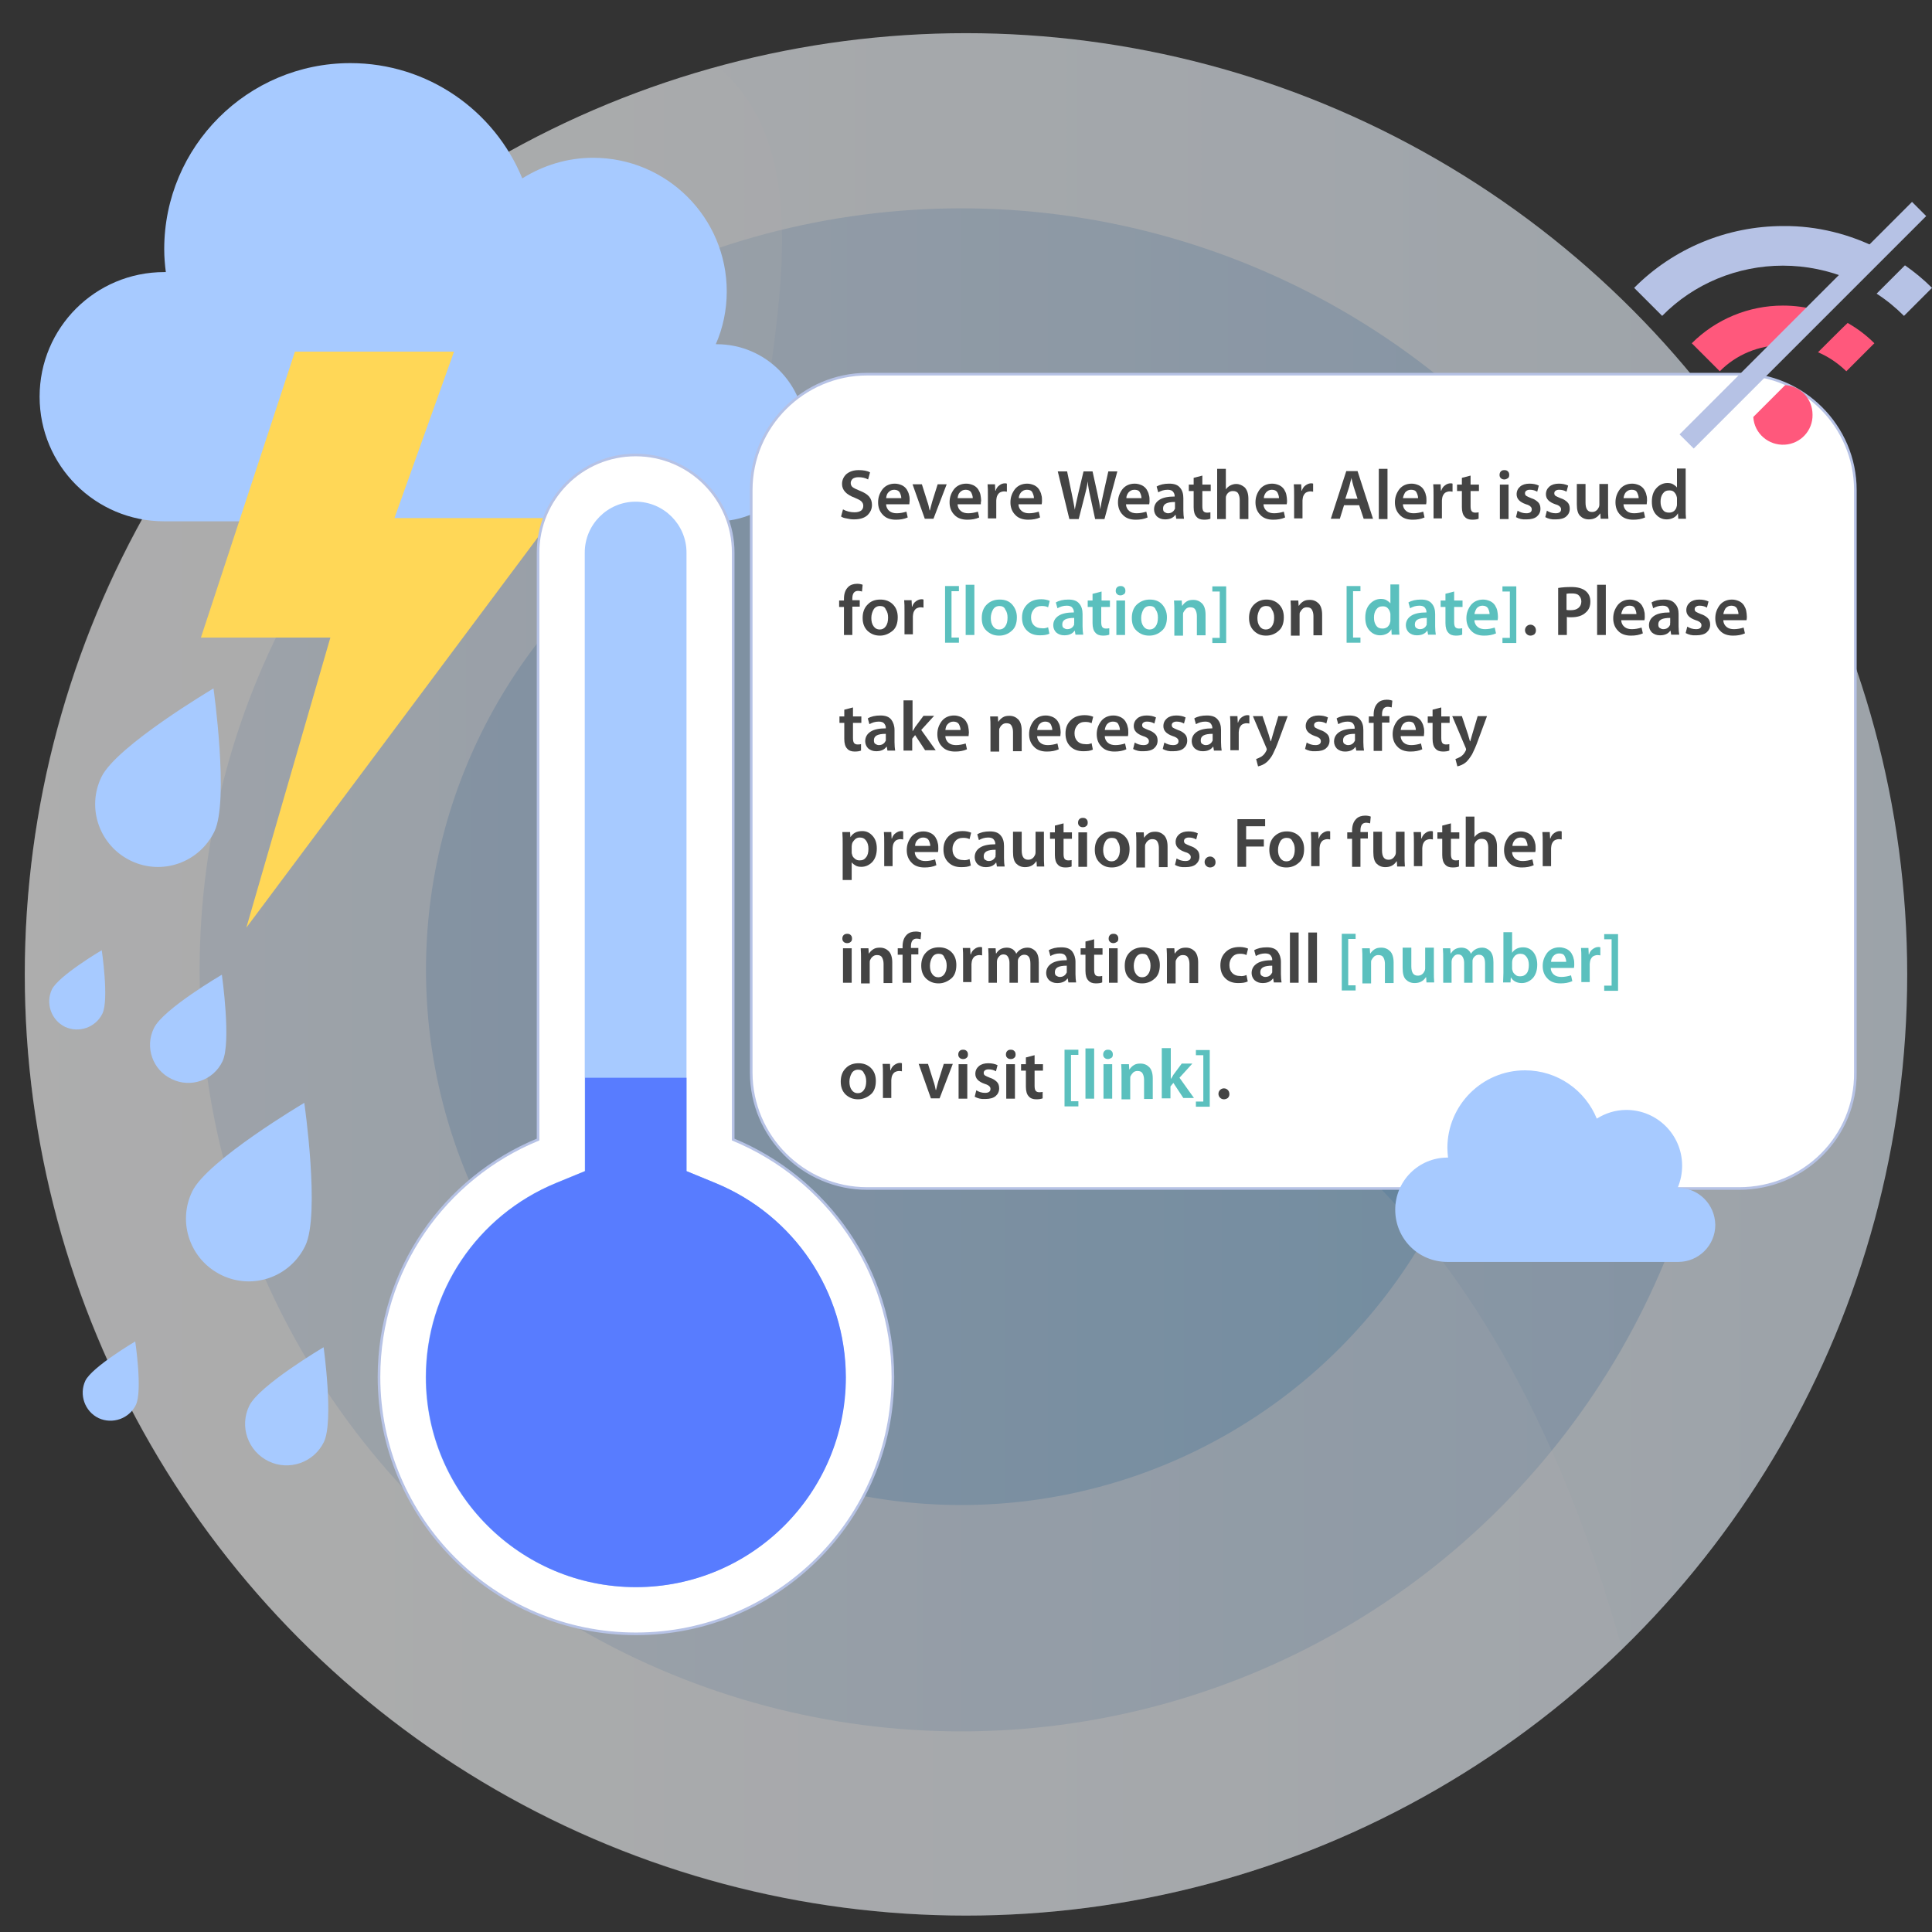 <?xml version="1.0" encoding="UTF-8"?>
<!-- Generator: Adobe Illustrator 25.3.1, SVG Export Plug-In . SVG Version: 6.00 Build 0)  -->
<svg xmlns="http://www.w3.org/2000/svg" xmlns:xlink="http://www.w3.org/1999/xlink" version="1.1" id="Layer_1" x="0px" y="0px" viewBox="0 0 600 600" style="enable-background:new 0 0 600 600;" xml:space="preserve">
<rect x="0" y="0" width="600" height="600" fill="#333333" stroke="none"/>
<style type="text/css">
	.st0{opacity:0.6;}
	.st1{fill:url(#SVGID_1_);}
	.st2{fill:url(#SVGID_2_);}
	.st3{fill:url(#SVGID_3_);}
	.st4{opacity:0.2;}
	.st5{fill:#FFFFFF;}
	.st6{fill:#A7CAFF;}
	.st7{fill:#FFD757;}
	.st8{fill:#FFFFFF;stroke:#B6C2E5;stroke-width:0.814;stroke-miterlimit:10;}
	.st9{fill:#587CFF;}
	.st10{fill:#FF587C;}
	.st11{fill:#B6C2E5;}
	.st12{enable-background:new    ;}
	.st13{fill:#444444;}
	.st14{fill:#5BC0BE;}
</style>
<g>
	<g class="st0">
		
			<linearGradient id="SVGID_1_" gradientUnits="userSpaceOnUse" x1="-23.218" y1="199.075" x2="463.885" y2="199.075" gradientTransform="matrix(1.2 0 0 -1.2 35.6 541.51)">
			<stop offset="0" style="stop-color:#FFFFFF"></stop>
			<stop offset="1" style="stop-color:#E3EEF9"></stop>
		</linearGradient>
		<circle class="st1" cx="300" cy="302.6" r="292.3"></circle>
		
			<linearGradient id="SVGID_2_" gradientUnits="userSpaceOnUse" x1="21.963" y1="200.233" x2="416.208" y2="200.233" gradientTransform="matrix(1.2 0 0 -1.2 35.6 541.51)">
			<stop offset="0" style="stop-color:#DEE9F6"></stop>
			<stop offset="1" style="stop-color:#BBD5EF"></stop>
		</linearGradient>
		<circle class="st2" cx="298.5" cy="301.2" r="236.5"></circle>
		
			<linearGradient id="SVGID_3_" gradientUnits="userSpaceOnUse" x1="80.601" y1="200.233" x2="357.571" y2="200.233" gradientTransform="matrix(1.2 0 0 -1.2 35.6 541.51)">
			<stop offset="0" style="stop-color:#ABC8E8"></stop>
			<stop offset="1" style="stop-color:#86BCE5"></stop>
		</linearGradient>
		<circle class="st3" cx="298.5" cy="301.2" r="166.2"></circle>
		<g class="st4">
			<path class="st5" d="M7.7,302.6c0,161.5,130.8,292.3,292.3,292.3c79.1,0,151-31.7,203.8-82.8c-18.5-65.7-49.5-129.6-104.6-168.3     c-45.4-31.9-105.5-45.7-138.2-90.6c-27.8-38.3-28.3-89.9-21.9-136.8c4.5-33,9.7-72.5-15-94.6c-0.2-0.2-0.7-0.4-1.2-1     C98.7,54.4,7.7,167.8,7.7,302.6z"></path>
		</g>
	</g>
</g>
<g>
	<path class="st6" d="M222.6,106.9c-0.1,0-0.2,0-0.3,0c2.2-5,3.4-10.6,3.4-16.4c0-22.9-18.6-41.5-41.5-41.5c-8.1,0-15.6,2.4-22,6.4   c-8.6-21-29.3-35.8-53.4-35.8c-31.9,0-57.8,25.9-57.8,57.8c0,2.4,0.2,4.8,0.5,7.1c-0.2,0-0.3,0-0.5,0c-21.4,0-38.7,17.3-38.7,38.7   s17.3,38.7,38.7,38.7h171.6c15.2,0,27.5-12.3,27.5-27.5C250,119.2,237.7,106.9,222.6,106.9z"></path>
	<path class="st6" d="M66.6,258.2c-4.7,9.7-16.3,13.8-26,9.1c-9.7-4.7-13.8-16.3-9.1-26c4.7-9.7,34.8-27.5,34.8-27.5   S71.2,248.5,66.6,258.2z"></path>
	<polygon class="st7" points="91.6,109.2 62.4,198 102.6,198 76.5,288.1 171.5,160.9 122.5,160.9 141,109.2  "></polygon>
	<g>
		<path class="st8" d="M227.7,353.9V171.6c0-16.8-13.6-30.3-30.3-30.3c-16.8,0-30.3,13.6-30.3,30.3v182.3    c-29,11.9-49.4,40.4-49.4,73.7c0,44,35.7,79.8,79.8,79.8c44,0,79.8-35.7,79.8-79.8C277.2,394.4,256.7,365.9,227.7,353.9z"></path>
		<path class="st6" d="M197.4,492.9c-35.9,0-65.2-29.2-65.2-65.2c0-26.5,15.9-50.2,40.4-60.3l9-3.7V171.6c0-8.7,7.1-15.8,15.8-15.8    c8.7,0,15.8,7.1,15.8,15.8v192.1l9,3.7c24.5,10.1,40.4,33.8,40.4,60.3C262.6,463.6,233.4,492.9,197.4,492.9z"></path>
		<path class="st9" d="M222.2,367.4l-9-3.7v-29h-31.5v29l-9,3.7c-24.5,10.1-40.4,33.8-40.4,60.3c0,35.9,29.2,65.2,65.2,65.2    s65.2-29.2,65.2-65.2C262.6,401.2,246.7,377.5,222.2,367.4z"></path>
	</g>
	<path class="st6" d="M94.8,386.9c-4.7,9.7-16.3,13.8-26,9.1c-9.7-4.7-13.8-16.3-9.1-26c4.7-9.7,34.8-27.5,34.8-27.5   S99.5,377.2,94.8,386.9z"></path>
	<path class="st6" d="M100.6,447.8c-3.1,6.4-10.8,9.1-17.2,6c-6.4-3.1-9.1-10.8-6-17.2c3.1-6.4,23.1-18.2,23.1-18.2   S103.7,441.3,100.6,447.8z"></path>
	<path class="st6" d="M31.8,314.8c-2.1,4.3-7.3,6.1-11.6,4.1c-4.3-2.1-6.1-7.3-4.1-11.6c2.1-4.3,15.5-12.2,15.5-12.2   S33.9,310.5,31.8,314.8z"></path>
	<path class="st6" d="M42.2,436.3c-2.1,4.3-7.3,6.1-11.6,4.1c-4.3-2.1-6.1-7.3-4.1-11.6c2.1-4.3,15.5-12.2,15.5-12.2   S44.3,432,42.2,436.3z"></path>
	<path class="st6" d="M69.1,329.6c-2.8,5.9-9.9,8.4-15.8,5.5c-5.9-2.8-8.4-9.9-5.5-15.8c2.8-5.9,21.1-16.6,21.1-16.6   S71.9,323.7,69.1,329.6z"></path>
</g>
<path class="st8" d="M540.1,369.1H269.3c-19.8,0-36-16.2-36-36V152.2c0-19.8,16.2-36,36-36h270.9c19.8,0,36,16.2,36,36v180.9  C576.4,352.9,560.3,369.1,540.1,369.1z"></path>
<path class="st6" d="M521.1,368.9c0,0-0.1,0-0.1,0c0.9-2.1,1.4-4.4,1.4-6.9c0-9.6-7.8-17.3-17.3-17.3c-3.4,0-6.5,1-9.2,2.7  c-3.6-8.8-12.2-15-22.3-15c-13.3,0-24.1,10.8-24.1,24.1c0,1,0.1,2,0.2,3c-0.1,0-0.1,0-0.2,0c-8.9,0-16.2,7.2-16.2,16.2  s7.2,16.2,16.2,16.2h71.7c6.3,0,11.5-5.1,11.5-11.5C532.6,374,527.5,368.9,521.1,368.9z"></path>
<g>
	<path class="st10" d="M554.4,119.6l-9.9,9.9c0.3,5.1,4.7,8.9,9.8,8.6c4.9-0.3,8.7-4.4,8.6-9.3C562.9,123.9,559.2,119.9,554.4,119.6   z"></path>
	<path class="st10" d="M553.6,107.2l11-10.8c-3.6-1-7.2-1.5-10.9-1.5c-10.6,0-20.8,4.2-28.3,11.7l8.7,8.7   C539.2,110.1,546.3,107.2,553.6,107.2z"></path>
	<path class="st10" d="M564.6,109.4c3.3,1.4,6.2,3.4,8.8,5.9l8.7-8.7c-2.5-2.5-5.3-4.6-8.3-6.3C573.7,100.3,564.6,109.4,564.6,109.4   z"></path>
	<path class="st11" d="M553.7,82.5c7.3,0,14.3,1.5,20.8,4.2l9.4-9.2c-9.3-4.8-19.6-7.4-30.1-7.3c-17.4,0-34.1,6.9-46.3,19.2l8.7,8.7   C526,88.1,539.6,82.5,553.7,82.5z"></path>
	<path class="st11" d="M582.8,91.2c3.1,2,5.9,4.3,8.5,6.9l8.7-8.7c-2.6-2.6-5.4-4.9-8.4-7C591.6,82.4,582.8,91.2,582.8,91.2z"></path>
	<path class="st11" d="M521.6,134.9l72.2-72.2l4.4,4.4l-72.2,72.2L521.6,134.9z"></path>
</g>
<g class="st12">
	<path class="st13" d="M261.2,160.4l0.6-2.2c1.1,0.6,2.3,0.9,3.6,0.9c0.9,0,1.5-0.2,2-0.5c0.5-0.4,0.7-0.9,0.7-1.5   c0-0.6-0.2-1-0.6-1.4c-0.4-0.4-1.1-0.7-2-1.1c-2.7-1-4-2.4-4-4.3c0-1.2,0.5-2.3,1.4-3.1c1-0.8,2.2-1.2,3.8-1.2   c1.4,0,2.6,0.2,3.5,0.7l-0.6,2.2c-0.9-0.5-1.9-0.7-3-0.7c-0.8,0-1.4,0.2-1.8,0.5c-0.4,0.4-0.6,0.8-0.6,1.3c0,0.5,0.2,1,0.6,1.3   c0.4,0.3,1.2,0.7,2.2,1.1c1.3,0.5,2.3,1.1,2.9,1.8c0.6,0.7,0.9,1.6,0.9,2.6c0,1.3-0.5,2.3-1.4,3.2c-1,0.9-2.4,1.3-4.2,1.3   c-0.8,0-1.5-0.1-2.3-0.3C262.2,160.9,261.6,160.7,261.2,160.4z"></path>
	<path class="st13" d="M282.4,156.6h-7.2c0,0.9,0.4,1.6,1,2.1c0.6,0.5,1.4,0.7,2.3,0.7c1,0,2-0.2,3-0.5l0.4,1.8   c-1.1,0.5-2.3,0.7-3.7,0.7c-1.7,0-3.1-0.5-4-1.5c-1-1-1.5-2.3-1.5-3.9c0-1.6,0.5-2.9,1.4-4.1c0.9-1.1,2.2-1.7,3.8-1.7   c0.8,0,1.5,0.2,2.2,0.5c0.6,0.3,1.1,0.7,1.5,1.3c0.3,0.5,0.6,1.1,0.7,1.7c0.2,0.6,0.2,1.2,0.2,1.8   C282.5,155.8,282.4,156.2,282.4,156.6z M275.2,154.7h4.7c0-0.6-0.2-1.2-0.5-1.8c-0.3-0.5-0.9-0.8-1.7-0.8c-0.8,0-1.3,0.3-1.8,0.8   S275.3,154,275.2,154.7z"></path>
	<path class="st13" d="M283.4,150.4h2.9l1.7,5.4c0.3,0.8,0.5,1.7,0.7,2.7h0.1c0.1-0.6,0.4-1.5,0.7-2.7l1.7-5.4h2.8l-4.1,10.7h-2.7   L283.4,150.4z"></path>
	<path class="st13" d="M304.6,156.6h-7.2c0,0.9,0.4,1.6,1,2.1c0.6,0.5,1.4,0.7,2.3,0.7c1,0,2-0.2,3-0.5l0.4,1.8   c-1.1,0.5-2.3,0.7-3.7,0.7c-1.7,0-3.1-0.5-4-1.5c-1-1-1.5-2.3-1.5-3.9c0-1.6,0.5-2.9,1.4-4.1c0.9-1.1,2.2-1.7,3.8-1.7   c0.8,0,1.5,0.2,2.2,0.5c0.6,0.3,1.1,0.7,1.5,1.3c0.3,0.5,0.6,1.1,0.7,1.7s0.2,1.2,0.2,1.8C304.6,155.8,304.6,156.2,304.6,156.6z    M297.4,154.7h4.7c0-0.6-0.2-1.2-0.5-1.8c-0.3-0.5-0.9-0.8-1.7-0.8c-0.8,0-1.3,0.3-1.8,0.8S297.5,154,297.4,154.7z"></path>
	<path class="st13" d="M306.8,161.2v-7.3c0-1.5,0-2.6-0.1-3.5h2.3l0.1,2h0.1c0.2-0.7,0.6-1.3,1.2-1.7c0.5-0.4,1.1-0.6,1.7-0.6   c0.2,0,0.4,0,0.6,0.1v2.5c-0.2,0-0.5-0.1-0.8-0.1c-0.6,0-1.2,0.2-1.6,0.5c-0.4,0.4-0.7,0.9-0.8,1.5c0,0.2-0.1,0.5-0.1,0.8v5.6   H306.8z"></path>
	<path class="st13" d="M323.5,156.6h-7.2c0,0.9,0.4,1.6,1,2.1c0.6,0.5,1.4,0.7,2.3,0.7c1,0,2-0.2,3-0.5l0.4,1.8   c-1.1,0.5-2.3,0.7-3.7,0.7c-1.7,0-3.1-0.5-4-1.5c-1-1-1.5-2.3-1.5-3.9c0-1.6,0.5-2.9,1.4-4.1c0.9-1.1,2.2-1.7,3.8-1.7   c0.8,0,1.5,0.2,2.2,0.5c0.6,0.3,1.1,0.7,1.5,1.3c0.3,0.5,0.6,1.1,0.7,1.7c0.2,0.6,0.2,1.2,0.2,1.8   C323.6,155.8,323.6,156.2,323.5,156.6z M316.4,154.7h4.7c0-0.6-0.2-1.2-0.5-1.8s-0.9-0.8-1.7-0.8c-0.8,0-1.3,0.3-1.8,0.8   C316.7,153.4,316.4,154,316.4,154.7z"></path>
	<path class="st13" d="M335,161.2h-2.9l-3.6-14.8h2.9l1.4,6.7c0.4,1.8,0.7,3.6,1,5.2h0c0.1-0.8,0.5-2.5,1.1-5.2l1.6-6.7h2.8l1.5,6.8   c0.5,2.3,0.8,3.9,0.9,5h0c0.2-1.3,0.5-3,1-5.1l1.5-6.7h2.8l-4,14.8h-2.9l-1.5-7c-0.4-1.7-0.7-3.3-0.8-4.7h0c-0.2,1.6-0.6,3.2-1,4.7   L335,161.2z"></path>
	<path class="st13" d="M356.9,156.6h-7.2c0,0.9,0.4,1.6,1,2.1c0.6,0.5,1.4,0.7,2.3,0.7c1,0,2-0.2,3-0.5l0.4,1.8   c-1.1,0.5-2.3,0.7-3.7,0.7c-1.7,0-3.1-0.5-4-1.5c-1-1-1.5-2.3-1.5-3.9c0-1.6,0.5-2.9,1.4-4.1c0.9-1.1,2.2-1.7,3.8-1.7   c0.8,0,1.5,0.2,2.2,0.5c0.6,0.3,1.1,0.7,1.5,1.3c0.3,0.5,0.6,1.1,0.7,1.7c0.2,0.6,0.2,1.2,0.2,1.8C357,155.8,357,156.2,356.9,156.6   z M349.8,154.7h4.7c0-0.6-0.2-1.2-0.5-1.8s-0.9-0.8-1.7-0.8c-0.8,0-1.3,0.3-1.8,0.8C350.1,153.4,349.8,154,349.8,154.7z"></path>
	<path class="st13" d="M367.5,154.7v3.8c0,1.1,0.1,2,0.2,2.6h-2.4l-0.2-1.2H365c-0.7,1-1.8,1.4-3.2,1.4c-1,0-1.8-0.3-2.5-0.9   c-0.6-0.6-0.9-1.4-0.9-2.2c0-1.3,0.6-2.3,1.7-3c1.1-0.7,2.7-1,4.7-1V154c0-0.5-0.2-0.9-0.5-1.3c-0.3-0.4-0.9-0.6-1.7-0.6   c-1.1,0-2,0.3-2.9,0.8l-0.5-1.8c1-0.6,2.3-0.9,3.9-0.9c1.6,0,2.7,0.4,3.4,1.3C367.2,152.3,367.5,153.4,367.5,154.7z M364.9,157.4   v-1.5c-2.5,0-3.7,0.6-3.7,2c0,0.5,0.1,0.9,0.4,1.1s0.7,0.4,1.1,0.4c0.5,0,1-0.1,1.4-0.4s0.6-0.6,0.8-1   C364.9,157.9,364.9,157.7,364.9,157.4z"></path>
	<path class="st13" d="M370.7,148.4l2.7-0.7v2.8h2.6v2h-2.6v4.7c0,0.7,0.1,1.2,0.3,1.5s0.6,0.5,1.1,0.5c0.4,0,0.8,0,1.1-0.1l0,2   c-0.5,0.2-1.1,0.3-2,0.3c-1,0-1.8-0.3-2.3-0.9c-0.6-0.6-0.9-1.6-0.9-3v-5h-1.5v-2h1.5V148.4z"></path>
	<path class="st13" d="M378,161.2v-15.6h2.7v6.4h0c0.3-0.5,0.8-0.9,1.3-1.2c0.6-0.3,1.2-0.5,1.9-0.5c1,0,1.9,0.4,2.7,1.1   c0.7,0.8,1.1,1.9,1.1,3.5v6.3H385v-6c0-0.8-0.2-1.5-0.5-2c-0.3-0.5-0.9-0.7-1.6-0.7c-0.5,0-0.9,0.1-1.3,0.4s-0.6,0.6-0.8,1.1   c-0.1,0.2-0.1,0.5-0.1,0.8v6.4H378z"></path>
	<path class="st13" d="M399.6,156.6h-7.2c0,0.9,0.4,1.6,1,2.1c0.6,0.5,1.4,0.7,2.3,0.7c1,0,2-0.2,3-0.5l0.4,1.8   c-1.1,0.5-2.3,0.7-3.7,0.7c-1.7,0-3.1-0.5-4-1.5c-1-1-1.5-2.3-1.5-3.9c0-1.6,0.5-2.9,1.4-4.1c0.9-1.1,2.2-1.7,3.8-1.7   c0.8,0,1.5,0.2,2.2,0.5c0.6,0.3,1.1,0.7,1.5,1.3c0.3,0.5,0.6,1.1,0.7,1.7s0.2,1.2,0.2,1.8C399.7,155.8,399.7,156.2,399.6,156.6z    M392.5,154.7h4.7c0-0.6-0.2-1.2-0.5-1.8c-0.3-0.5-0.9-0.8-1.7-0.8c-0.8,0-1.3,0.3-1.8,0.8C392.8,153.4,392.5,154,392.5,154.7z"></path>
	<path class="st13" d="M401.9,161.2v-7.3c0-1.5,0-2.6-0.1-3.5h2.3l0.1,2h0.1c0.2-0.7,0.6-1.3,1.2-1.7c0.6-0.4,1.1-0.6,1.7-0.6   c0.2,0,0.4,0,0.6,0.1v2.5c-0.2,0-0.5-0.1-0.8-0.1c-0.6,0-1.2,0.2-1.6,0.5c-0.4,0.4-0.7,0.9-0.8,1.5c0,0.2-0.1,0.5-0.1,0.8v5.6   H401.9z"></path>
	<path class="st13" d="M422.1,156.9h-4.7l-1.3,4.2h-2.8l4.8-14.8h3.5l4.8,14.8h-2.9L422.1,156.9z M417.8,154.9h3.8l-1.2-3.7   c-0.1-0.4-0.4-1.3-0.7-2.8h0c0,0.1-0.1,0.5-0.3,1.2c-0.2,0.7-0.3,1.2-0.4,1.6L417.8,154.9z"></path>
	<path class="st13" d="M428.2,161.2v-15.6h2.7v15.6H428.2z"></path>
	<path class="st13" d="M442.9,156.6h-7.2c0,0.9,0.4,1.6,1,2.1c0.6,0.5,1.4,0.7,2.3,0.7c1,0,2-0.2,3-0.5l0.4,1.8   c-1.1,0.5-2.3,0.7-3.7,0.7c-1.7,0-3.1-0.5-4-1.5c-1-1-1.5-2.3-1.5-3.9c0-1.6,0.5-2.9,1.4-4.1c0.9-1.1,2.2-1.7,3.8-1.7   c0.8,0,1.5,0.2,2.2,0.5c0.6,0.3,1.1,0.7,1.5,1.3c0.3,0.5,0.6,1.1,0.7,1.7c0.2,0.6,0.2,1.2,0.2,1.8C443,155.8,443,156.2,442.9,156.6   z M435.7,154.7h4.7c0-0.6-0.2-1.2-0.5-1.8s-0.9-0.8-1.7-0.8c-0.8,0-1.3,0.3-1.8,0.8C436.1,153.4,435.8,154,435.7,154.7z"></path>
	<path class="st13" d="M445.2,161.2v-7.3c0-1.5,0-2.6-0.1-3.5h2.3l0.1,2h0.1c0.2-0.7,0.6-1.3,1.2-1.7c0.5-0.4,1.1-0.6,1.7-0.6   c0.2,0,0.4,0,0.6,0.1v2.5c-0.2,0-0.5-0.1-0.8-0.1c-0.6,0-1.2,0.2-1.6,0.5c-0.4,0.4-0.7,0.9-0.8,1.5c0,0.2-0.1,0.5-0.1,0.8v5.6   H445.2z"></path>
	<path class="st13" d="M454,148.4l2.7-0.7v2.8h2.6v2h-2.6v4.7c0,0.7,0.1,1.2,0.3,1.5c0.2,0.3,0.6,0.5,1.1,0.5c0.4,0,0.8,0,1.1-0.1   l0,2c-0.5,0.2-1.1,0.3-2,0.3c-1,0-1.8-0.3-2.3-0.9c-0.6-0.6-0.9-1.6-0.9-3v-5h-1.5v-2h1.5V148.4z"></path>
	<path class="st13" d="M467.2,146c0.5,0,0.8,0.1,1.1,0.4s0.4,0.6,0.4,1.1c0,0.4-0.1,0.8-0.4,1s-0.7,0.4-1.1,0.4   c-0.4,0-0.8-0.1-1.1-0.4c-0.3-0.3-0.4-0.6-0.4-1c0-0.4,0.1-0.8,0.4-1.1S466.7,146,467.2,146z M468.5,161.2h-2.7v-10.7h2.7V161.2z"></path>
	<path class="st13" d="M470.8,160.6l0.5-2c0.8,0.5,1.7,0.8,2.7,0.8c1.1,0,1.7-0.4,1.7-1.2c0-0.4-0.1-0.6-0.4-0.9s-0.7-0.5-1.4-0.7   c-2-0.7-2.9-1.7-2.9-3.1c0-1,0.4-1.8,1.1-2.4c0.7-0.6,1.7-0.9,2.9-0.9c1.1,0,2.1,0.2,2.9,0.6l-0.5,1.9c-0.7-0.4-1.4-0.6-2.3-0.6   c-0.5,0-0.8,0.1-1.1,0.3s-0.4,0.5-0.4,0.8c0,0.3,0.1,0.6,0.4,0.8c0.3,0.2,0.8,0.4,1.5,0.7c1,0.3,1.7,0.8,2.2,1.3   c0.5,0.5,0.7,1.2,0.7,2c0,1-0.4,1.8-1.1,2.4s-1.8,0.9-3.2,0.9C472.7,161.4,471.7,161.1,470.8,160.6z"></path>
	<path class="st13" d="M479.9,160.6l0.5-2c0.8,0.5,1.7,0.8,2.7,0.8c1.1,0,1.7-0.4,1.7-1.2c0-0.4-0.1-0.6-0.4-0.9s-0.7-0.5-1.4-0.7   c-2-0.7-2.9-1.7-2.9-3.1c0-1,0.4-1.8,1.1-2.4c0.7-0.6,1.7-0.9,2.9-0.9c1.1,0,2.1,0.2,2.9,0.6l-0.5,1.9c-0.7-0.4-1.4-0.6-2.3-0.6   c-0.5,0-0.8,0.1-1.1,0.3s-0.4,0.5-0.4,0.8c0,0.3,0.1,0.6,0.4,0.8c0.3,0.2,0.8,0.4,1.5,0.7c1,0.3,1.7,0.8,2.2,1.3   c0.5,0.5,0.7,1.2,0.7,2c0,1-0.4,1.8-1.1,2.4s-1.8,0.9-3.2,0.9C481.9,161.4,480.8,161.1,479.9,160.6z"></path>
	<path class="st13" d="M499.4,150.4v7.5c0,1,0,2,0.1,3.2h-2.4l-0.1-1.6h-0.1c-0.8,1.2-1.9,1.8-3.5,1.8c-1.1,0-2-0.4-2.7-1.1   c-0.7-0.7-1-1.9-1-3.6v-6.3h2.7v5.8c0,2,0.7,2.9,2,2.9c0.5,0,0.9-0.1,1.3-0.4s0.6-0.6,0.8-1c0.1-0.2,0.2-0.5,0.2-0.8v-6.5H499.4z"></path>
	<path class="st13" d="M511.4,156.6h-7.2c0,0.9,0.4,1.6,1,2.1c0.6,0.5,1.4,0.7,2.3,0.7c1,0,2-0.2,3-0.5l0.4,1.8   c-1.1,0.5-2.3,0.7-3.7,0.7c-1.7,0-3.1-0.5-4-1.5c-1-1-1.5-2.3-1.5-3.9c0-1.6,0.5-2.9,1.4-4.1c0.9-1.1,2.2-1.7,3.8-1.7   c0.8,0,1.5,0.2,2.2,0.5c0.6,0.3,1.1,0.7,1.5,1.3c0.3,0.5,0.6,1.1,0.7,1.7c0.2,0.6,0.2,1.2,0.2,1.8   C511.5,155.8,511.4,156.2,511.4,156.6z M504.2,154.7h4.7c0-0.6-0.2-1.2-0.5-1.8s-0.9-0.8-1.7-0.8c-0.8,0-1.3,0.3-1.8,0.8   C504.5,153.4,504.3,154,504.2,154.7z"></path>
	<path class="st13" d="M520.8,145.5h2.7v12.6c0,1,0,2,0.1,3h-2.4l-0.1-1.7h0c-0.3,0.6-0.8,1.1-1.4,1.4c-0.6,0.3-1.3,0.5-2.1,0.5   c-1.3,0-2.4-0.5-3.3-1.5c-0.9-1-1.3-2.3-1.3-4c0-1.7,0.4-3.1,1.4-4.2c0.9-1,2.1-1.6,3.4-1.6c0.7,0,1.3,0.1,1.8,0.4   c0.5,0.3,0.9,0.6,1.2,1h0V145.5z M520.8,156.5v-1.6c0-0.3,0-0.5-0.1-0.7c-0.1-0.5-0.4-1-0.8-1.4s-0.9-0.5-1.5-0.5   c-0.9,0-1.5,0.3-2,1s-0.7,1.5-0.7,2.5c0,1,0.2,1.8,0.7,2.5s1.1,0.9,2,0.9c0.6,0,1.1-0.2,1.5-0.5c0.4-0.4,0.7-0.8,0.8-1.4   C520.8,157.1,520.8,156.8,520.8,156.5z"></path>
	<path class="st13" d="M264.8,197.2h-2.7v-8.7h-1.5v-2h1.5V186c0-1.6,0.4-2.8,1.3-3.7c0.7-0.7,1.7-1,2.8-1c0.6,0,1.2,0.1,1.7,0.3   l-0.2,2.1c-0.4-0.1-0.8-0.2-1.2-0.2c-1.2,0-1.8,0.8-1.8,2.4v0.5h2.3v2h-2.3V197.2z"></path>
	<path class="st13" d="M273.4,186.2c1.6,0,2.9,0.5,3.9,1.5c1,1,1.5,2.3,1.5,4c0,1.8-0.5,3.3-1.6,4.2s-2.4,1.5-3.9,1.5   c-1.6,0-2.8-0.5-3.9-1.5c-1-1-1.5-2.3-1.5-4c0-1.7,0.5-3.1,1.5-4.1C270.4,186.7,271.7,186.2,273.4,186.2z M273.3,188.2   c-0.9,0-1.6,0.4-2,1.1s-0.7,1.6-0.7,2.6c0,1.1,0.2,1.9,0.7,2.6c0.5,0.7,1.1,1,1.9,1c0.8,0,1.4-0.3,1.9-1c0.5-0.7,0.7-1.6,0.7-2.7   c0-1-0.2-1.8-0.7-2.5C274.8,188.5,274.2,188.2,273.3,188.2z"></path>
	<path class="st13" d="M280.9,197.2v-7.3c0-1.5,0-2.6-0.1-3.5h2.3l0.1,2h0.1c0.2-0.7,0.6-1.3,1.2-1.7c0.6-0.4,1.1-0.6,1.7-0.6   c0.2,0,0.4,0,0.6,0.1v2.5c-0.2,0-0.5-0.1-0.8-0.1c-0.6,0-1.2,0.2-1.6,0.5c-0.4,0.4-0.7,0.9-0.8,1.5c0,0.2-0.1,0.5-0.1,0.8v5.6   H280.9z"></path>
	<path class="st14" d="M297.8,199.6h-4.3v-17.6h4.3v1.6h-2.3v14.4h2.3V199.6z"></path>
	<path class="st14" d="M299.9,197.2v-15.6h2.7v15.6H299.9z"></path>
	<path class="st14" d="M310.5,186.2c1.6,0,2.9,0.5,3.8,1.5s1.5,2.3,1.5,4c0,1.8-0.5,3.3-1.6,4.2c-1.1,1-2.4,1.5-3.9,1.5   c-1.6,0-2.8-0.5-3.9-1.5s-1.5-2.3-1.5-4c0-1.7,0.5-3.1,1.5-4.1C307.5,186.7,308.8,186.2,310.5,186.2z M310.4,188.2   c-0.9,0-1.6,0.4-2,1.1s-0.7,1.6-0.7,2.6c0,1.1,0.2,1.9,0.7,2.6c0.5,0.7,1.1,1,1.9,1c0.8,0,1.4-0.3,1.9-1c0.5-0.7,0.7-1.6,0.7-2.7   c0-1-0.2-1.8-0.7-2.5C311.9,188.5,311.2,188.2,310.4,188.2z"></path>
	<path class="st14" d="M325.5,194.8l0.4,2c-0.8,0.4-1.8,0.5-3,0.5c-1.7,0-3-0.5-4-1.5c-1-1-1.5-2.3-1.5-4s0.5-3,1.6-4.1   c1.1-1.1,2.5-1.6,4.4-1.6c1,0,1.9,0.2,2.6,0.5l-0.5,2c-0.6-0.3-1.2-0.4-2-0.4c-1,0-1.8,0.3-2.4,1c-0.6,0.7-0.9,1.5-0.9,2.5   c0,1.1,0.3,1.9,0.9,2.5c0.6,0.6,1.4,0.9,2.4,0.9C324.1,195.2,324.8,195.1,325.5,194.8z"></path>
	<path class="st14" d="M336.2,190.7v3.8c0,1.1,0.1,2,0.2,2.6h-2.4l-0.2-1.2h-0.1c-0.7,1-1.8,1.4-3.2,1.4c-1,0-1.8-0.3-2.5-0.9   c-0.6-0.6-0.9-1.4-0.9-2.2c0-1.3,0.6-2.3,1.7-3c1.1-0.7,2.7-1,4.7-1V190c0-0.5-0.2-0.9-0.5-1.3c-0.3-0.4-0.9-0.6-1.7-0.6   c-1.1,0-2,0.3-2.9,0.8l-0.5-1.8c1-0.6,2.3-0.9,3.9-0.9c1.6,0,2.7,0.4,3.4,1.3C335.9,188.3,336.2,189.4,336.2,190.7z M333.6,193.4   v-1.5c-2.5,0-3.7,0.6-3.7,2c0,0.5,0.1,0.9,0.4,1.1s0.7,0.4,1.1,0.4c0.5,0,1-0.1,1.4-0.4c0.4-0.3,0.6-0.6,0.8-1   C333.5,193.9,333.6,193.7,333.6,193.4z"></path>
	<path class="st14" d="M339.4,184.4l2.7-0.7v2.8h2.6v2H342v4.7c0,0.7,0.1,1.2,0.3,1.5s0.6,0.5,1.1,0.5c0.4,0,0.8,0,1.1-0.1l0,2   c-0.5,0.2-1.1,0.3-2,0.3c-1,0-1.8-0.3-2.3-0.9c-0.6-0.6-0.9-1.6-0.9-3v-5h-1.5v-2h1.5V184.4z"></path>
	<path class="st14" d="M348,182c0.5,0,0.8,0.1,1.1,0.4s0.4,0.6,0.4,1.1c0,0.4-0.1,0.8-0.4,1s-0.7,0.4-1.1,0.4   c-0.4,0-0.8-0.1-1.1-0.4c-0.3-0.3-0.4-0.6-0.4-1c0-0.4,0.1-0.8,0.4-1.1S347.6,182,348,182z M349.4,197.2h-2.7v-10.7h2.7V197.2z"></path>
	<path class="st14" d="M357.1,186.2c1.6,0,2.9,0.5,3.8,1.5s1.5,2.3,1.5,4c0,1.8-0.5,3.3-1.6,4.2c-1.1,1-2.4,1.5-3.9,1.5   c-1.6,0-2.8-0.5-3.9-1.5s-1.5-2.3-1.5-4c0-1.7,0.5-3.1,1.5-4.1C354.2,186.7,355.5,186.2,357.1,186.2z M357.1,188.2   c-0.9,0-1.6,0.4-2,1.1s-0.7,1.6-0.7,2.6c0,1.1,0.2,1.9,0.7,2.6c0.5,0.7,1.1,1,1.9,1c0.8,0,1.4-0.3,1.9-1c0.5-0.7,0.7-1.6,0.7-2.7   c0-1-0.2-1.8-0.7-2.5C358.6,188.5,357.9,188.2,357.1,188.2z"></path>
	<path class="st14" d="M364.7,197.2v-7.5c0-0.9,0-2-0.1-3.2h2.4l0.1,1.6h0.1c0.3-0.5,0.7-0.9,1.3-1.3c0.6-0.4,1.3-0.5,2.1-0.5   c1.1,0,2,0.4,2.7,1.1s1.1,1.9,1.1,3.5v6.4h-2.7v-6c0-0.8-0.2-1.5-0.5-2s-0.8-0.7-1.6-0.7c-0.5,0-1,0.2-1.3,0.5s-0.6,0.7-0.8,1.1   c-0.1,0.2-0.1,0.5-0.1,0.9v6.3H364.7z"></path>
	<path class="st14" d="M376.5,182.1h4.3v17.6h-4.3v-1.6h2.3v-14.4h-2.3V182.1z"></path>
	<path class="st13" d="M393.3,186.2c1.6,0,2.9,0.5,3.9,1.5c1,1,1.5,2.3,1.5,4c0,1.8-0.5,3.3-1.6,4.2c-1.1,1-2.4,1.5-3.9,1.5   c-1.6,0-2.8-0.5-3.8-1.5c-1-1-1.5-2.3-1.5-4c0-1.7,0.5-3.1,1.5-4.1S391.7,186.2,393.3,186.2z M393.2,188.2c-0.9,0-1.6,0.4-2,1.1   s-0.7,1.6-0.7,2.6c0,1.1,0.2,1.9,0.7,2.6c0.5,0.7,1.1,1,1.9,1c0.8,0,1.4-0.3,1.9-1c0.5-0.7,0.7-1.6,0.7-2.7c0-1-0.2-1.8-0.7-2.5   C394.7,188.5,394.1,188.2,393.2,188.2z"></path>
	<path class="st13" d="M400.9,197.2v-7.5c0-0.9,0-2-0.1-3.2h2.4l0.1,1.6h0.1c0.3-0.5,0.7-0.9,1.3-1.3c0.6-0.4,1.3-0.5,2.1-0.5   c1.1,0,2,0.4,2.7,1.1s1.1,1.9,1.1,3.5v6.4h-2.7v-6c0-0.8-0.2-1.5-0.5-2s-0.8-0.7-1.6-0.7c-0.5,0-1,0.2-1.3,0.5s-0.6,0.7-0.8,1.1   c-0.1,0.2-0.1,0.5-0.1,0.9v6.3H400.9z"></path>
	<path class="st14" d="M422.5,199.6h-4.3v-17.6h4.3v1.6h-2.3v14.4h2.3V199.6z"></path>
	<path class="st14" d="M431.8,181.5h2.7v12.6c0,1,0,2,0.1,3h-2.4l-0.1-1.7h0c-0.3,0.6-0.8,1.1-1.4,1.4c-0.6,0.3-1.3,0.5-2.1,0.5   c-1.3,0-2.4-0.5-3.3-1.5c-0.9-1-1.3-2.3-1.3-4c0-1.7,0.4-3.1,1.4-4.2c0.9-1,2.1-1.6,3.4-1.6c0.7,0,1.3,0.1,1.8,0.4   c0.5,0.3,0.9,0.6,1.2,1h0V181.5z M431.8,192.5v-1.6c0-0.3,0-0.5-0.1-0.7c-0.1-0.5-0.4-1-0.8-1.4s-0.9-0.5-1.5-0.5   c-0.9,0-1.5,0.3-2,1s-0.7,1.5-0.7,2.5c0,1,0.2,1.8,0.7,2.5s1.1,0.9,2,0.9c0.6,0,1.1-0.2,1.5-0.5c0.4-0.4,0.7-0.8,0.8-1.4   C431.8,193.1,431.8,192.8,431.8,192.5z"></path>
	<path class="st14" d="M445.7,190.7v3.8c0,1.1,0.1,2,0.2,2.6h-2.4l-0.2-1.2h-0.1c-0.7,1-1.8,1.4-3.2,1.4c-1,0-1.8-0.3-2.5-0.9   c-0.6-0.6-0.9-1.4-0.9-2.2c0-1.3,0.6-2.3,1.7-3c1.1-0.7,2.7-1,4.7-1V190c0-0.5-0.2-0.9-0.5-1.3c-0.3-0.4-0.9-0.6-1.7-0.6   c-1.1,0-2,0.3-2.9,0.8l-0.5-1.8c1-0.6,2.3-0.9,3.9-0.9c1.6,0,2.7,0.4,3.4,1.3C445.4,188.3,445.7,189.4,445.7,190.7z M443.1,193.4   v-1.5c-2.5,0-3.7,0.6-3.7,2c0,0.5,0.1,0.9,0.4,1.1s0.7,0.4,1.1,0.4c0.5,0,1-0.1,1.4-0.4c0.4-0.3,0.6-0.6,0.8-1   C443,193.9,443.1,193.7,443.1,193.4z"></path>
	<path class="st14" d="M448.9,184.4l2.7-0.7v2.8h2.6v2h-2.6v4.7c0,0.7,0.1,1.2,0.3,1.5c0.2,0.3,0.6,0.5,1.1,0.5c0.4,0,0.8,0,1.1-0.1   l0,2c-0.5,0.2-1.1,0.3-2,0.3c-1,0-1.8-0.3-2.3-0.9c-0.6-0.6-0.9-1.6-0.9-3v-5h-1.5v-2h1.5V184.4z"></path>
	<path class="st14" d="M465.1,192.6h-7.2c0,0.9,0.4,1.6,1,2.1c0.6,0.5,1.4,0.7,2.3,0.7c1,0,2-0.2,3-0.5l0.4,1.8   c-1.1,0.5-2.3,0.7-3.7,0.7c-1.7,0-3.1-0.5-4-1.5c-1-1-1.5-2.3-1.5-3.9c0-1.6,0.5-2.9,1.4-4.1c0.9-1.1,2.2-1.7,3.8-1.7   c0.8,0,1.5,0.2,2.2,0.5c0.6,0.3,1.1,0.7,1.5,1.3c0.3,0.5,0.6,1.1,0.7,1.7s0.2,1.2,0.2,1.8C465.2,191.8,465.2,192.2,465.1,192.6z    M457.9,190.7h4.7c0-0.6-0.2-1.2-0.5-1.8c-0.3-0.5-0.9-0.8-1.7-0.8c-0.8,0-1.3,0.3-1.8,0.8C458.3,189.4,458,190,457.9,190.7z"></path>
	<path class="st14" d="M466.6,182.1h4.3v17.6h-4.3v-1.6h2.3v-14.4h-2.3V182.1z"></path>
	<path class="st13" d="M475.3,197.4c-0.5,0-0.9-0.2-1.2-0.5c-0.3-0.3-0.5-0.7-0.5-1.2c0-0.5,0.2-0.9,0.5-1.2s0.7-0.5,1.2-0.5   c0.5,0,0.9,0.2,1.2,0.5c0.3,0.3,0.5,0.7,0.5,1.3c0,0.5-0.2,0.9-0.5,1.2C476.2,197.2,475.8,197.4,475.3,197.4z"></path>
	<path class="st13" d="M483.9,197.2v-14.6c1.2-0.2,2.5-0.3,4.1-0.3c1.9,0,3.4,0.4,4.4,1.2c1,0.8,1.5,1.9,1.5,3.3   c0,1.4-0.4,2.5-1.3,3.3c-1.1,1.1-2.6,1.6-4.7,1.6c-0.6,0-1,0-1.3-0.1v5.6H483.9z M486.5,184.4v5c0.3,0.1,0.7,0.1,1.3,0.1   c1,0,1.8-0.2,2.4-0.7s0.9-1.2,0.9-2c0-0.8-0.3-1.4-0.8-1.9s-1.3-0.6-2.2-0.6C487.4,184.3,486.9,184.3,486.5,184.4z"></path>
	<path class="st13" d="M496,197.2v-15.6h2.7v15.6H496z"></path>
	<path class="st13" d="M510.7,192.6h-7.2c0,0.9,0.4,1.6,1,2.1c0.6,0.5,1.4,0.7,2.3,0.7c1,0,2-0.2,3-0.5l0.4,1.8   c-1.1,0.5-2.3,0.7-3.7,0.7c-1.7,0-3.1-0.5-4-1.5c-1-1-1.5-2.3-1.5-3.9c0-1.6,0.5-2.9,1.4-4.1c0.9-1.1,2.2-1.7,3.8-1.7   c0.8,0,1.5,0.2,2.2,0.5c0.6,0.3,1.1,0.7,1.5,1.3c0.3,0.5,0.6,1.1,0.7,1.7c0.2,0.6,0.2,1.2,0.2,1.8   C510.8,191.8,510.8,192.2,510.7,192.6z M503.5,190.7h4.7c0-0.6-0.2-1.2-0.5-1.8s-0.9-0.8-1.7-0.8c-0.8,0-1.3,0.3-1.8,0.8   C503.9,189.4,503.6,190,503.5,190.7z"></path>
	<path class="st13" d="M521.3,190.7v3.8c0,1.1,0.1,2,0.2,2.6H519l-0.2-1.2h-0.1c-0.7,1-1.8,1.4-3.2,1.4c-1,0-1.8-0.3-2.5-0.9   c-0.6-0.6-0.9-1.4-0.9-2.2c0-1.3,0.6-2.3,1.7-3c1.1-0.7,2.7-1,4.7-1V190c0-0.5-0.2-0.9-0.5-1.3c-0.3-0.4-0.9-0.6-1.7-0.6   c-1.1,0-2,0.3-2.9,0.8l-0.5-1.8c1-0.6,2.3-0.9,3.9-0.9c1.6,0,2.7,0.4,3.4,1.3C521,188.3,521.3,189.4,521.3,190.7z M518.7,193.4   v-1.5c-2.5,0-3.7,0.6-3.7,2c0,0.5,0.1,0.9,0.4,1.1s0.7,0.4,1.1,0.4c0.5,0,1-0.1,1.4-0.4s0.6-0.6,0.8-1   C518.6,193.9,518.7,193.7,518.7,193.4z"></path>
	<path class="st13" d="M523.5,196.6l0.5-2c0.8,0.5,1.7,0.8,2.7,0.8c1.1,0,1.7-0.4,1.7-1.2c0-0.4-0.1-0.6-0.4-0.9   c-0.2-0.2-0.7-0.5-1.4-0.7c-2-0.7-2.9-1.7-2.9-3.1c0-1,0.4-1.8,1.1-2.4s1.7-0.9,2.9-0.9c1.1,0,2.1,0.2,2.9,0.6l-0.5,1.9   c-0.7-0.4-1.4-0.6-2.3-0.6c-0.5,0-0.8,0.1-1.1,0.3c-0.3,0.2-0.4,0.5-0.4,0.8c0,0.3,0.1,0.6,0.4,0.8c0.3,0.2,0.8,0.4,1.5,0.7   c1,0.3,1.7,0.8,2.2,1.3c0.5,0.5,0.7,1.2,0.7,2c0,1-0.4,1.8-1.1,2.4s-1.8,0.9-3.2,0.9C525.5,197.4,524.4,197.1,523.5,196.6z"></path>
	<path class="st13" d="M542.4,192.6h-7.2c0,0.9,0.4,1.6,1,2.1c0.6,0.5,1.4,0.7,2.3,0.7c1,0,2-0.2,3-0.5l0.4,1.8   c-1.1,0.5-2.3,0.7-3.7,0.7c-1.7,0-3.1-0.5-4-1.5c-1-1-1.5-2.3-1.5-3.9c0-1.6,0.5-2.9,1.4-4.1c0.9-1.1,2.2-1.7,3.8-1.7   c0.8,0,1.5,0.2,2.2,0.5c0.6,0.3,1.1,0.7,1.5,1.3c0.3,0.5,0.6,1.1,0.7,1.7s0.2,1.2,0.2,1.8C542.5,191.8,542.5,192.2,542.4,192.6z    M535.2,190.7h4.7c0-0.6-0.2-1.2-0.5-1.8c-0.3-0.5-0.9-0.8-1.7-0.8c-0.8,0-1.3,0.3-1.8,0.8C535.6,189.4,535.3,190,535.2,190.7z"></path>
	<path class="st13" d="M262.2,220.4l2.7-0.7v2.8h2.6v2h-2.6v4.7c0,0.7,0.1,1.2,0.3,1.5c0.2,0.3,0.6,0.5,1.1,0.5c0.4,0,0.8,0,1.1-0.1   l0,2c-0.5,0.2-1.1,0.3-2,0.3c-1,0-1.8-0.3-2.3-0.9c-0.6-0.6-0.9-1.6-0.9-3v-5h-1.5v-2h1.5V220.4z"></path>
	<path class="st13" d="M277.8,226.7v3.8c0,1.1,0.1,2,0.2,2.6h-2.4l-0.2-1.2h-0.1c-0.7,1-1.8,1.4-3.2,1.4c-1,0-1.8-0.3-2.5-0.9   c-0.6-0.6-0.9-1.4-0.9-2.2c0-1.3,0.6-2.3,1.7-3c1.1-0.7,2.7-1,4.7-1V226c0-0.5-0.2-0.9-0.5-1.3c-0.3-0.4-0.9-0.6-1.7-0.6   c-1.1,0-2,0.3-2.9,0.8l-0.5-1.8c1-0.6,2.3-0.9,3.9-0.9c1.6,0,2.7,0.4,3.4,1.3C277.4,224.3,277.8,225.4,277.8,226.7z M275.1,229.4   v-1.5c-2.5,0-3.7,0.6-3.7,2c0,0.5,0.1,0.9,0.4,1.1s0.7,0.4,1.1,0.4c0.5,0,1-0.1,1.4-0.4c0.4-0.3,0.6-0.6,0.8-1   C275.1,229.9,275.1,229.7,275.1,229.4z"></path>
	<path class="st13" d="M283.4,217.5v9.6h0c0.3-0.4,0.6-0.9,0.8-1.3l2.6-3.5h3.3l-4,4.4l4.5,6.3h-3.3l-3.1-4.7l-0.9,1.1v3.7h-2.7   v-15.6H283.4z"></path>
	<path class="st13" d="M300.8,228.6h-7.2c0,0.9,0.4,1.6,1,2.1c0.6,0.5,1.4,0.7,2.3,0.7c1,0,2-0.2,3-0.5l0.4,1.8   c-1.1,0.5-2.3,0.7-3.7,0.7c-1.7,0-3.1-0.5-4-1.5c-1-1-1.5-2.3-1.5-3.9c0-1.6,0.5-2.9,1.4-4.1c0.9-1.1,2.2-1.7,3.8-1.7   c0.8,0,1.5,0.2,2.2,0.5c0.6,0.3,1.1,0.7,1.5,1.3c0.3,0.5,0.6,1.1,0.7,1.7s0.2,1.2,0.2,1.8C300.9,227.8,300.8,228.2,300.8,228.6z    M293.6,226.7h4.7c0-0.6-0.2-1.2-0.5-1.8c-0.3-0.5-0.9-0.8-1.7-0.8c-0.8,0-1.3,0.3-1.8,0.8S293.7,226,293.6,226.7z"></path>
	<path class="st13" d="M307.6,233.2v-7.5c0-0.9,0-2-0.1-3.2h2.4l0.1,1.6h0.1c0.3-0.5,0.7-0.9,1.3-1.3c0.6-0.4,1.3-0.5,2.1-0.5   c1.1,0,2,0.4,2.7,1.1c0.7,0.7,1.1,1.9,1.1,3.5v6.4h-2.7v-6c0-0.8-0.2-1.5-0.5-2s-0.8-0.7-1.6-0.7c-0.5,0-1,0.2-1.3,0.5   c-0.4,0.3-0.6,0.7-0.8,1.1c-0.1,0.2-0.1,0.5-0.1,0.9v6.3H307.6z"></path>
	<path class="st13" d="M329.3,228.6h-7.2c0,0.9,0.4,1.6,1,2.1c0.6,0.5,1.4,0.7,2.3,0.7c1,0,2-0.2,3-0.5l0.4,1.8   c-1.1,0.5-2.3,0.7-3.7,0.7c-1.7,0-3.1-0.5-4-1.5c-1-1-1.5-2.3-1.5-3.9c0-1.6,0.5-2.9,1.4-4.1c0.9-1.1,2.2-1.7,3.8-1.7   c0.8,0,1.5,0.2,2.2,0.5c0.6,0.3,1.1,0.7,1.5,1.3c0.3,0.5,0.6,1.1,0.7,1.7s0.2,1.2,0.2,1.8C329.4,227.8,329.3,228.2,329.3,228.6z    M322.1,226.7h4.7c0-0.6-0.2-1.2-0.5-1.8c-0.3-0.5-0.9-0.8-1.7-0.8c-0.8,0-1.3,0.3-1.8,0.8C322.4,225.4,322.2,226,322.1,226.7z"></path>
	<path class="st13" d="M339,230.8l0.4,2c-0.8,0.4-1.8,0.5-3,0.5c-1.7,0-3-0.5-4-1.5c-1-1-1.5-2.3-1.5-4s0.5-3,1.6-4.1   c1.1-1.1,2.5-1.6,4.4-1.6c1,0,1.9,0.2,2.6,0.5l-0.5,2c-0.6-0.3-1.2-0.4-2-0.4c-1,0-1.8,0.3-2.4,1c-0.6,0.7-0.9,1.5-0.9,2.5   c0,1.1,0.3,1.9,0.9,2.5s1.4,0.9,2.4,0.9C337.6,231.2,338.4,231.1,339,230.8z"></path>
	<path class="st13" d="M350.3,228.6h-7.2c0,0.9,0.4,1.6,1,2.1c0.6,0.5,1.4,0.7,2.3,0.7c1,0,2-0.2,3-0.5l0.4,1.8   c-1.1,0.5-2.3,0.7-3.7,0.7c-1.7,0-3.1-0.5-4-1.5c-1-1-1.5-2.3-1.5-3.9c0-1.6,0.5-2.9,1.4-4.1c0.9-1.1,2.2-1.7,3.8-1.7   c0.8,0,1.5,0.2,2.2,0.5c0.6,0.3,1.1,0.7,1.5,1.3c0.3,0.5,0.6,1.1,0.7,1.7c0.2,0.6,0.2,1.2,0.2,1.8   C350.4,227.8,350.4,228.2,350.3,228.6z M343.1,226.7h4.7c0-0.6-0.2-1.2-0.5-1.8s-0.9-0.8-1.7-0.8c-0.8,0-1.3,0.3-1.8,0.8   C343.4,225.4,343.2,226,343.1,226.7z"></path>
	<path class="st13" d="M351.9,232.6l0.5-2c0.8,0.5,1.7,0.8,2.7,0.8c1.1,0,1.7-0.4,1.7-1.2c0-0.4-0.1-0.6-0.4-0.9   c-0.2-0.2-0.7-0.5-1.4-0.7c-2-0.7-2.9-1.7-2.9-3.1c0-1,0.4-1.8,1.1-2.4s1.7-0.9,2.9-0.9c1.1,0,2.1,0.2,2.9,0.6l-0.5,1.9   c-0.7-0.4-1.4-0.6-2.3-0.6c-0.5,0-0.8,0.1-1.1,0.3c-0.3,0.2-0.4,0.5-0.4,0.8c0,0.3,0.1,0.6,0.4,0.8c0.3,0.2,0.8,0.4,1.5,0.7   c1,0.3,1.7,0.8,2.2,1.3c0.5,0.5,0.7,1.2,0.7,2c0,1-0.4,1.8-1.1,2.4s-1.8,0.9-3.2,0.9C353.9,233.4,352.8,233.1,351.9,232.6z"></path>
	<path class="st13" d="M361.1,232.6l0.5-2c0.8,0.5,1.7,0.8,2.7,0.8c1.1,0,1.7-0.4,1.7-1.2c0-0.4-0.1-0.6-0.4-0.9   c-0.2-0.2-0.7-0.5-1.4-0.7c-2-0.7-2.9-1.7-2.9-3.1c0-1,0.4-1.8,1.1-2.4s1.7-0.9,2.9-0.9c1.1,0,2.1,0.2,2.9,0.6l-0.5,1.9   c-0.7-0.4-1.4-0.6-2.3-0.6c-0.5,0-0.8,0.1-1.1,0.3c-0.3,0.2-0.4,0.5-0.4,0.8c0,0.3,0.1,0.6,0.4,0.8c0.3,0.2,0.8,0.4,1.5,0.7   c1,0.3,1.7,0.8,2.2,1.3c0.5,0.5,0.7,1.2,0.7,2c0,1-0.4,1.8-1.1,2.4s-1.8,0.9-3.2,0.9C363.1,233.4,362,233.1,361.1,232.6z"></path>
	<path class="st13" d="M379.2,226.7v3.8c0,1.1,0.1,2,0.2,2.6H377l-0.2-1.2h-0.1c-0.7,1-1.8,1.4-3.2,1.4c-1,0-1.8-0.3-2.5-0.9   c-0.6-0.6-0.9-1.4-0.9-2.2c0-1.3,0.6-2.3,1.7-3c1.1-0.7,2.7-1,4.7-1V226c0-0.5-0.2-0.9-0.5-1.3c-0.3-0.4-0.9-0.6-1.7-0.6   c-1.1,0-2,0.3-2.9,0.8l-0.5-1.8c1-0.6,2.3-0.9,3.9-0.9c1.6,0,2.7,0.4,3.4,1.3C378.9,224.3,379.2,225.4,379.2,226.7z M376.6,229.4   v-1.5c-2.5,0-3.7,0.6-3.7,2c0,0.5,0.1,0.9,0.4,1.1s0.7,0.4,1.1,0.4c0.5,0,1-0.1,1.4-0.4c0.4-0.3,0.6-0.6,0.8-1   C376.6,229.9,376.6,229.7,376.6,229.4z"></path>
	<path class="st13" d="M382.1,233.2v-7.3c0-1.5,0-2.6-0.1-3.5h2.3l0.1,2h0.1c0.2-0.7,0.6-1.3,1.2-1.7c0.6-0.4,1.1-0.6,1.7-0.6   c0.2,0,0.4,0,0.6,0.1v2.5c-0.2,0-0.5-0.1-0.8-0.1c-0.6,0-1.2,0.2-1.6,0.5c-0.4,0.4-0.7,0.9-0.8,1.5c0,0.2-0.1,0.5-0.1,0.8v5.6   H382.1z"></path>
	<path class="st13" d="M389.1,222.4h3l1.9,5.7c0.2,0.7,0.4,1.4,0.6,2.1h0.1c0.3-1.1,0.5-1.8,0.6-2.1l1.7-5.7h2.9l-2.7,7.3   c-0.7,2-1.4,3.5-1.9,4.5s-1.2,1.8-1.8,2.4c-0.9,0.8-1.9,1.2-2.8,1.4l-0.6-2.3c0.5-0.1,1-0.4,1.6-0.7c0.6-0.4,1.1-0.9,1.5-1.7   c0.1-0.2,0.2-0.4,0.2-0.5c0-0.1,0-0.3-0.1-0.5L389.1,222.4z"></path>
	<path class="st13" d="M405.3,232.6l0.5-2c0.8,0.5,1.7,0.8,2.7,0.8c1.1,0,1.7-0.4,1.7-1.2c0-0.4-0.1-0.6-0.4-0.9   c-0.2-0.2-0.7-0.5-1.4-0.7c-2-0.7-2.9-1.7-2.9-3.1c0-1,0.4-1.8,1.1-2.4s1.7-0.9,2.9-0.9c1.1,0,2.1,0.2,2.9,0.6l-0.5,1.9   c-0.7-0.4-1.4-0.6-2.3-0.6c-0.5,0-0.8,0.1-1.1,0.3c-0.3,0.2-0.4,0.5-0.4,0.8c0,0.3,0.1,0.6,0.4,0.8c0.3,0.2,0.8,0.4,1.5,0.7   c1,0.3,1.7,0.8,2.2,1.3c0.5,0.5,0.7,1.2,0.7,2c0,1-0.4,1.8-1.1,2.4s-1.8,0.9-3.2,0.9C407.3,233.4,406.2,233.1,405.3,232.6z"></path>
	<path class="st13" d="M423.4,226.7v3.8c0,1.1,0.1,2,0.2,2.6h-2.4L421,232h-0.1c-0.7,1-1.8,1.4-3.2,1.4c-1,0-1.8-0.3-2.5-0.9   c-0.6-0.6-0.9-1.4-0.9-2.2c0-1.3,0.6-2.3,1.7-3c1.1-0.7,2.7-1,4.7-1V226c0-0.5-0.2-0.9-0.5-1.3c-0.3-0.4-0.9-0.6-1.7-0.6   c-1.1,0-2,0.3-2.9,0.8l-0.5-1.8c1-0.6,2.3-0.9,3.9-0.9c1.6,0,2.7,0.4,3.4,1.3C423.1,224.3,423.4,225.4,423.4,226.7z M420.8,229.4   v-1.5c-2.5,0-3.7,0.6-3.7,2c0,0.5,0.1,0.9,0.4,1.1s0.7,0.4,1.1,0.4c0.5,0,1-0.1,1.4-0.4c0.4-0.3,0.6-0.6,0.8-1   C420.8,229.9,420.8,229.7,420.8,229.4z"></path>
	<path class="st13" d="M429.3,233.2h-2.7v-8.7h-1.5v-2h1.5V222c0-1.6,0.4-2.8,1.3-3.7c0.7-0.7,1.7-1,2.8-1c0.6,0,1.2,0.1,1.7,0.3   l-0.2,2.1c-0.4-0.1-0.8-0.2-1.2-0.2c-1.2,0-1.8,0.8-1.8,2.4v0.5h2.3v2h-2.3V233.2z"></path>
	<path class="st13" d="M442.2,228.6H435c0,0.9,0.4,1.6,1,2.1c0.6,0.5,1.4,0.7,2.3,0.7c1,0,2-0.2,3-0.5l0.4,1.8   c-1.1,0.5-2.3,0.7-3.7,0.7c-1.7,0-3.1-0.5-4-1.5c-1-1-1.5-2.3-1.5-3.9c0-1.6,0.5-2.9,1.4-4.1c0.9-1.1,2.2-1.7,3.8-1.7   c0.8,0,1.5,0.2,2.2,0.5c0.6,0.3,1.1,0.7,1.5,1.3c0.3,0.5,0.6,1.1,0.7,1.7c0.2,0.6,0.2,1.2,0.2,1.8   C442.3,227.8,442.2,228.2,442.2,228.6z M435,226.7h4.7c0-0.6-0.2-1.2-0.5-1.8s-0.9-0.8-1.7-0.8c-0.8,0-1.3,0.3-1.8,0.8   C435.3,225.4,435.1,226,435,226.7z"></path>
	<path class="st13" d="M444.9,220.4l2.7-0.7v2.8h2.6v2h-2.6v4.7c0,0.7,0.1,1.2,0.3,1.5c0.2,0.3,0.6,0.5,1.1,0.5c0.4,0,0.8,0,1.1-0.1   l0,2c-0.5,0.2-1.1,0.3-2,0.3c-1,0-1.8-0.3-2.3-0.9c-0.6-0.6-0.9-1.6-0.9-3v-5h-1.5v-2h1.5V220.4z"></path>
	<path class="st13" d="M451,222.4h3l1.9,5.7c0.2,0.7,0.4,1.4,0.6,2.1h0.1c0.3-1.1,0.5-1.8,0.6-2.1l1.7-5.7h2.9l-2.7,7.3   c-0.7,2-1.4,3.5-1.9,4.5c-0.6,1-1.2,1.8-1.8,2.4c-0.9,0.8-1.9,1.2-2.8,1.4l-0.6-2.3c0.5-0.1,1-0.4,1.6-0.7c0.6-0.4,1.1-0.9,1.5-1.7   c0.1-0.2,0.2-0.4,0.2-0.5c0-0.1,0-0.3-0.1-0.5L451,222.4z"></path>
	<path class="st13" d="M261.7,273.5V262c0-1,0-2.2-0.1-3.6h2.4l0.1,1.6h0c0.8-1.3,2-1.9,3.7-1.9c1.3,0,2.3,0.5,3.2,1.5   c0.9,1,1.3,2.3,1.3,3.9c0,1.8-0.5,3.2-1.4,4.2c-1,1-2.1,1.5-3.4,1.5c-0.7,0-1.3-0.1-1.8-0.4c-0.5-0.3-0.9-0.6-1.2-1h0v5.5H261.7z    M264.5,263v1.6c0,0.3,0,0.5,0.1,0.7c0.1,0.6,0.4,1,0.9,1.4s0.9,0.5,1.5,0.5c0.9,0,1.5-0.3,2-1c0.5-0.6,0.7-1.5,0.7-2.6   c0-1-0.2-1.8-0.7-2.5c-0.5-0.7-1.1-1-2-1c-0.6,0-1.1,0.2-1.5,0.6s-0.8,0.9-0.9,1.4C264.5,262.6,264.5,262.9,264.5,263z"></path>
	<path class="st13" d="M274.6,269.2v-7.3c0-1.5,0-2.6-0.1-3.5h2.3l0.1,2h0.1c0.2-0.7,0.6-1.3,1.2-1.7c0.6-0.4,1.1-0.6,1.7-0.6   c0.2,0,0.4,0,0.6,0.1v2.5c-0.2,0-0.5-0.1-0.8-0.1c-0.6,0-1.2,0.2-1.6,0.5c-0.4,0.4-0.7,0.9-0.8,1.5c0,0.2-0.1,0.5-0.1,0.8v5.6   H274.6z"></path>
	<path class="st13" d="M291.3,264.6h-7.2c0,0.9,0.4,1.6,1,2.1c0.6,0.5,1.4,0.7,2.3,0.7c1,0,2-0.2,3-0.5l0.4,1.8   c-1.1,0.5-2.3,0.7-3.7,0.7c-1.7,0-3.1-0.5-4-1.5c-1-1-1.5-2.3-1.5-3.9c0-1.6,0.5-2.9,1.4-4.1c0.9-1.1,2.2-1.7,3.8-1.7   c0.8,0,1.5,0.2,2.2,0.5c0.6,0.3,1.1,0.7,1.5,1.3c0.3,0.5,0.6,1.1,0.7,1.7c0.2,0.6,0.2,1.2,0.2,1.8   C291.4,263.8,291.4,264.2,291.3,264.6z M284.2,262.7h4.7c0-0.6-0.2-1.2-0.5-1.8c-0.3-0.5-0.9-0.8-1.7-0.8c-0.8,0-1.3,0.3-1.8,0.8   S284.2,262,284.2,262.7z"></path>
	<path class="st13" d="M301.1,266.8l0.4,2c-0.8,0.4-1.8,0.5-3,0.5c-1.7,0-3-0.5-4-1.5c-1-1-1.5-2.3-1.5-4s0.5-3,1.6-4.1   c1.1-1.1,2.5-1.6,4.4-1.6c1,0,1.9,0.2,2.6,0.5l-0.5,2c-0.6-0.3-1.2-0.4-2-0.4c-1,0-1.8,0.3-2.4,1c-0.6,0.7-0.9,1.5-0.9,2.5   c0,1.1,0.3,1.9,0.9,2.5c0.6,0.6,1.4,0.9,2.4,0.9C299.7,267.2,300.4,267.1,301.1,266.8z"></path>
	<path class="st13" d="M311.8,262.7v3.8c0,1.1,0.1,2,0.2,2.6h-2.4l-0.2-1.2h-0.1c-0.7,1-1.8,1.4-3.2,1.4c-1,0-1.8-0.3-2.5-0.9   c-0.6-0.6-0.9-1.4-0.9-2.2c0-1.3,0.6-2.3,1.7-3c1.1-0.7,2.7-1,4.7-1V262c0-0.5-0.2-0.9-0.5-1.3c-0.3-0.4-0.9-0.6-1.7-0.6   c-1.1,0-2,0.3-2.9,0.8l-0.5-1.8c1-0.6,2.3-0.9,3.9-0.9c1.6,0,2.7,0.4,3.4,1.3C311.5,260.3,311.8,261.4,311.8,262.7z M309.2,265.4   v-1.5c-2.5,0-3.7,0.6-3.7,2c0,0.5,0.1,0.9,0.4,1.1s0.7,0.4,1.1,0.4c0.5,0,1-0.1,1.4-0.4s0.6-0.6,0.8-1   C309.1,265.9,309.2,265.7,309.2,265.4z"></path>
	<path class="st13" d="M324.2,258.4v7.5c0,1,0,2,0.1,3.2H322l-0.1-1.6h-0.1c-0.8,1.2-1.9,1.8-3.5,1.8c-1.1,0-2-0.4-2.7-1.1   c-0.7-0.7-1-1.9-1-3.6v-6.3h2.7v5.8c0,2,0.7,2.9,2,2.9c0.5,0,0.9-0.1,1.3-0.4s0.6-0.6,0.8-1c0.1-0.2,0.2-0.5,0.2-0.8v-6.5H324.2z"></path>
	<path class="st13" d="M327.6,256.4l2.7-0.7v2.8h2.6v2h-2.6v4.7c0,0.7,0.1,1.2,0.3,1.5s0.6,0.5,1.1,0.5c0.4,0,0.8,0,1.1-0.1l0,2   c-0.5,0.2-1.1,0.3-2,0.3c-1,0-1.8-0.3-2.3-0.9c-0.6-0.6-0.9-1.6-0.9-3v-5h-1.5v-2h1.5V256.4z"></path>
	<path class="st13" d="M336.3,254c0.5,0,0.8,0.1,1.1,0.4s0.4,0.6,0.4,1.1c0,0.4-0.1,0.8-0.4,1c-0.3,0.3-0.7,0.4-1.1,0.4   c-0.4,0-0.8-0.1-1.1-0.4c-0.3-0.3-0.4-0.6-0.4-1c0-0.4,0.1-0.8,0.4-1.1S335.8,254,336.3,254z M337.6,269.2h-2.7v-10.7h2.7V269.2z"></path>
	<path class="st13" d="M345.4,258.2c1.6,0,2.9,0.5,3.9,1.5c1,1,1.5,2.3,1.5,4c0,1.8-0.5,3.3-1.6,4.2c-1.1,1-2.4,1.5-3.9,1.5   c-1.6,0-2.8-0.5-3.8-1.5c-1-1-1.5-2.3-1.5-4c0-1.7,0.5-3.1,1.5-4.1S343.7,258.2,345.4,258.2z M345.3,260.2c-0.9,0-1.6,0.4-2,1.1   s-0.7,1.6-0.7,2.6c0,1.1,0.2,1.9,0.7,2.6c0.5,0.7,1.1,1,1.9,1c0.8,0,1.4-0.3,1.9-1c0.5-0.7,0.7-1.6,0.7-2.7c0-1-0.2-1.8-0.7-2.5   C346.8,260.5,346.2,260.2,345.3,260.2z"></path>
	<path class="st13" d="M352.9,269.2v-7.5c0-0.9,0-2-0.1-3.2h2.4l0.1,1.6h0.1c0.3-0.5,0.7-0.9,1.3-1.3c0.6-0.4,1.3-0.5,2.1-0.5   c1.1,0,2,0.4,2.7,1.1c0.7,0.7,1.1,1.9,1.1,3.5v6.4h-2.7v-6c0-0.8-0.2-1.5-0.5-2s-0.8-0.7-1.6-0.7c-0.5,0-1,0.2-1.3,0.5   c-0.4,0.3-0.6,0.7-0.8,1.1c-0.1,0.2-0.1,0.5-0.1,0.9v6.3H352.9z"></path>
	<path class="st13" d="M364.9,268.6l0.5-2c0.8,0.5,1.7,0.8,2.7,0.8c1.1,0,1.7-0.4,1.7-1.2c0-0.4-0.1-0.6-0.4-0.9s-0.7-0.5-1.4-0.7   c-2-0.7-2.9-1.7-2.9-3.1c0-1,0.4-1.8,1.1-2.4c0.7-0.6,1.7-0.9,2.9-0.9c1.1,0,2.1,0.2,2.9,0.6l-0.5,1.9c-0.7-0.4-1.4-0.6-2.3-0.6   c-0.5,0-0.8,0.1-1.1,0.3s-0.4,0.5-0.4,0.8c0,0.3,0.1,0.6,0.4,0.8c0.3,0.2,0.8,0.4,1.5,0.7c1,0.3,1.7,0.8,2.2,1.3   c0.5,0.5,0.7,1.2,0.7,2c0,1-0.4,1.8-1.1,2.4s-1.8,0.9-3.2,0.9C366.8,269.4,365.8,269.1,364.9,268.6z"></path>
	<path class="st13" d="M375.8,269.4c-0.5,0-0.9-0.2-1.2-0.5c-0.3-0.3-0.5-0.7-0.5-1.2c0-0.5,0.2-0.9,0.5-1.2s0.7-0.5,1.2-0.5   c0.5,0,0.9,0.2,1.2,0.5c0.3,0.3,0.5,0.7,0.5,1.3c0,0.5-0.2,0.9-0.5,1.2C376.7,269.2,376.3,269.4,375.8,269.4z"></path>
	<path class="st13" d="M384.3,269.2v-14.8h8.6v2.2H387v4.1h5.5v2.2H387v6.3H384.3z"></path>
	<path class="st13" d="M399.6,258.2c1.6,0,2.9,0.5,3.9,1.5c1,1,1.5,2.3,1.5,4c0,1.8-0.5,3.3-1.6,4.2c-1.1,1-2.4,1.5-3.9,1.5   c-1.6,0-2.8-0.5-3.8-1.5c-1-1-1.5-2.3-1.5-4c0-1.7,0.5-3.1,1.5-4.1S398,258.2,399.6,258.2z M399.6,260.2c-0.9,0-1.6,0.4-2,1.1   s-0.7,1.6-0.7,2.6c0,1.1,0.2,1.9,0.7,2.6c0.5,0.7,1.1,1,1.9,1c0.8,0,1.4-0.3,1.9-1c0.5-0.7,0.7-1.6,0.7-2.7c0-1-0.2-1.8-0.7-2.5   C401.1,260.5,400.4,260.2,399.6,260.2z"></path>
	<path class="st13" d="M407.2,269.2v-7.3c0-1.5,0-2.6-0.1-3.5h2.3l0.1,2h0.1c0.2-0.7,0.6-1.3,1.2-1.7c0.6-0.4,1.1-0.6,1.7-0.6   c0.2,0,0.4,0,0.6,0.1v2.5c-0.2,0-0.5-0.1-0.8-0.1c-0.6,0-1.2,0.2-1.6,0.5c-0.4,0.4-0.7,0.9-0.8,1.5c0,0.2-0.1,0.5-0.1,0.8v5.6   H407.2z"></path>
	<path class="st13" d="M422.6,269.2h-2.7v-8.7h-1.5v-2h1.5V258c0-1.6,0.4-2.8,1.3-3.7c0.7-0.7,1.7-1,2.8-1c0.6,0,1.2,0.1,1.7,0.3   l-0.2,2.1c-0.4-0.1-0.8-0.2-1.2-0.2c-1.2,0-1.8,0.8-1.8,2.4v0.5h2.3v2h-2.3V269.2z"></path>
	<path class="st13" d="M436.2,258.4v7.5c0,1,0,2,0.1,3.2h-2.4l-0.1-1.6h-0.1c-0.8,1.2-1.9,1.8-3.5,1.8c-1.1,0-2-0.4-2.7-1.1   c-0.7-0.7-1-1.9-1-3.6v-6.3h2.7v5.8c0,2,0.7,2.9,2,2.9c0.5,0,0.9-0.1,1.3-0.4s0.6-0.6,0.8-1c0.1-0.2,0.2-0.5,0.2-0.8v-6.5H436.2z"></path>
	<path class="st13" d="M439.1,269.2v-7.3c0-1.5,0-2.6-0.1-3.5h2.3l0.1,2h0.1c0.2-0.7,0.6-1.3,1.2-1.7c0.5-0.4,1.1-0.6,1.7-0.6   c0.2,0,0.4,0,0.6,0.1v2.5c-0.2,0-0.5-0.1-0.8-0.1c-0.6,0-1.2,0.2-1.6,0.5c-0.4,0.4-0.7,0.9-0.8,1.5c0,0.2-0.1,0.5-0.1,0.8v5.6   H439.1z"></path>
	<path class="st13" d="M447.9,256.4l2.7-0.7v2.8h2.6v2h-2.6v4.7c0,0.7,0.1,1.2,0.3,1.5s0.6,0.5,1.1,0.5c0.4,0,0.8,0,1.1-0.1l0,2   c-0.5,0.2-1.1,0.3-2,0.3c-1,0-1.8-0.3-2.3-0.9c-0.6-0.6-0.9-1.6-0.9-3v-5h-1.5v-2h1.5V256.4z"></path>
	<path class="st13" d="M455.2,269.2v-15.6h2.7v6.4h0c0.3-0.5,0.8-0.9,1.3-1.2c0.6-0.3,1.2-0.5,1.9-0.5c1,0,1.9,0.4,2.7,1.1   c0.7,0.8,1.1,1.9,1.1,3.5v6.3h-2.7v-6c0-0.8-0.2-1.5-0.5-2c-0.3-0.5-0.9-0.7-1.6-0.7c-0.5,0-0.9,0.1-1.3,0.4s-0.6,0.6-0.8,1.1   c-0.1,0.2-0.1,0.5-0.1,0.8v6.4H455.2z"></path>
	<path class="st13" d="M476.8,264.6h-7.2c0,0.9,0.4,1.6,1,2.1c0.6,0.5,1.4,0.7,2.3,0.7c1,0,2-0.2,3-0.5l0.4,1.8   c-1.1,0.5-2.3,0.7-3.7,0.7c-1.7,0-3.1-0.5-4-1.5c-1-1-1.5-2.3-1.5-3.9c0-1.6,0.5-2.9,1.4-4.1c0.9-1.1,2.2-1.7,3.8-1.7   c0.8,0,1.5,0.2,2.2,0.5c0.6,0.3,1.1,0.7,1.5,1.3c0.3,0.5,0.6,1.1,0.7,1.7c0.2,0.6,0.2,1.2,0.2,1.8   C476.9,263.8,476.9,264.2,476.8,264.6z M469.7,262.7h4.7c0-0.6-0.2-1.2-0.5-1.8s-0.9-0.8-1.7-0.8c-0.8,0-1.3,0.3-1.8,0.8   C470,261.4,469.7,262,469.7,262.7z"></path>
	<path class="st13" d="M479.1,269.2v-7.3c0-1.5,0-2.6-0.1-3.5h2.3l0.1,2h0.1c0.2-0.7,0.6-1.3,1.2-1.7c0.6-0.4,1.1-0.6,1.7-0.6   c0.2,0,0.4,0,0.6,0.1v2.5c-0.2,0-0.5-0.1-0.8-0.1c-0.6,0-1.2,0.2-1.6,0.5c-0.4,0.4-0.7,0.9-0.8,1.5c0,0.2-0.1,0.5-0.1,0.8v5.6   H479.1z"></path>
	<path class="st13" d="M263.1,290c0.5,0,0.8,0.1,1.1,0.4s0.4,0.6,0.4,1.1c0,0.4-0.1,0.8-0.4,1c-0.3,0.3-0.7,0.4-1.1,0.4   c-0.4,0-0.8-0.1-1.1-0.4s-0.4-0.6-0.4-1c0-0.4,0.1-0.8,0.4-1.1S262.7,290,263.1,290z M264.5,305.2h-2.7v-10.7h2.7V305.2z"></path>
	<path class="st13" d="M267.4,305.2v-7.5c0-0.9,0-2-0.1-3.2h2.4l0.1,1.6h0.1c0.3-0.5,0.7-0.9,1.3-1.3c0.6-0.4,1.3-0.5,2.1-0.5   c1.1,0,2,0.4,2.7,1.1c0.7,0.7,1.1,1.9,1.1,3.5v6.4h-2.7v-6c0-0.8-0.2-1.5-0.5-2s-0.8-0.7-1.6-0.7c-0.5,0-1,0.2-1.3,0.5   c-0.4,0.3-0.6,0.7-0.8,1.1c-0.1,0.2-0.1,0.5-0.1,0.9v6.3H267.4z"></path>
	<path class="st13" d="M283,305.2h-2.7v-8.7h-1.5v-2h1.5V294c0-1.6,0.4-2.8,1.3-3.7c0.7-0.7,1.7-1,2.8-1c0.6,0,1.2,0.1,1.7,0.3   l-0.2,2.1c-0.4-0.1-0.8-0.2-1.2-0.2c-1.2,0-1.8,0.8-1.8,2.4v0.5h2.3v2H283V305.2z"></path>
	<path class="st13" d="M291.6,294.2c1.6,0,2.9,0.5,3.9,1.5c1,1,1.5,2.3,1.5,4c0,1.8-0.5,3.3-1.6,4.2s-2.4,1.5-3.9,1.5   c-1.6,0-2.8-0.5-3.9-1.5c-1-1-1.5-2.3-1.5-4c0-1.7,0.5-3.1,1.5-4.1C288.6,294.7,290,294.2,291.6,294.2z M291.5,296.2   c-0.9,0-1.6,0.4-2,1.1s-0.7,1.6-0.7,2.6c0,1.1,0.2,1.9,0.7,2.6c0.5,0.7,1.1,1,1.9,1c0.8,0,1.4-0.3,1.9-1c0.5-0.7,0.7-1.6,0.7-2.6   c0-1-0.2-1.8-0.7-2.5C293,296.5,292.4,296.2,291.5,296.2z"></path>
	<path class="st13" d="M299.1,305.2v-7.3c0-1.5,0-2.6-0.1-3.5h2.3l0.1,2h0.1c0.2-0.7,0.6-1.3,1.2-1.7c0.5-0.4,1.1-0.6,1.7-0.6   c0.2,0,0.4,0,0.6,0.1v2.5c-0.2,0-0.5-0.1-0.8-0.1c-0.6,0-1.2,0.2-1.6,0.5c-0.4,0.4-0.7,0.9-0.8,1.5c0,0.2-0.1,0.5-0.1,0.8v5.6   H299.1z"></path>
	<path class="st13" d="M307,305.2v-7.5c0-0.9,0-2-0.1-3.2h2.3l0.1,1.6h0.1c0.7-1.2,1.8-1.8,3.3-1.8c0.7,0,1.3,0.2,1.8,0.5   c0.5,0.4,0.9,0.8,1.1,1.4h0c0.4-0.6,0.8-1,1.3-1.3c0.6-0.4,1.4-0.6,2.2-0.6c1,0,1.8,0.4,2.5,1.1c0.7,0.8,1,1.9,1,3.5v6.3h-2.6v-5.9   c0-1.9-0.6-2.8-1.9-2.8c-0.4,0-0.8,0.1-1.2,0.4c-0.3,0.3-0.6,0.6-0.7,1c-0.1,0.2-0.1,0.5-0.1,0.9v6.4h-2.6v-6.2   c0-0.8-0.2-1.4-0.5-1.9c-0.3-0.5-0.8-0.7-1.4-0.7c-0.5,0-0.9,0.2-1.2,0.5s-0.6,0.7-0.7,1.1c-0.1,0.3-0.1,0.6-0.1,0.9v6.3H307z"></path>
	<path class="st13" d="M334,298.7v3.8c0,1.1,0.1,2,0.2,2.6h-2.4l-0.2-1.2h-0.1c-0.7,1-1.8,1.4-3.2,1.4c-1,0-1.8-0.3-2.5-0.9   c-0.6-0.6-0.9-1.4-0.9-2.2c0-1.3,0.6-2.3,1.7-3c1.1-0.7,2.7-1,4.7-1V298c0-0.5-0.2-0.9-0.5-1.3c-0.3-0.4-0.9-0.6-1.7-0.6   c-1.1,0-2,0.3-2.9,0.8l-0.5-1.8c1-0.6,2.3-0.9,3.9-0.9c1.6,0,2.7,0.4,3.4,1.3C333.6,296.3,334,297.4,334,298.7z M331.3,301.4v-1.5   c-2.5,0-3.7,0.6-3.7,2c0,0.5,0.1,0.9,0.4,1.1s0.7,0.4,1.1,0.4c0.5,0,1-0.1,1.4-0.4c0.4-0.3,0.6-0.6,0.8-1   C331.3,301.9,331.3,301.7,331.3,301.4z"></path>
	<path class="st13" d="M337.1,292.4l2.7-0.7v2.8h2.6v2h-2.6v4.7c0,0.7,0.1,1.2,0.3,1.5c0.2,0.3,0.6,0.5,1.1,0.5c0.4,0,0.8,0,1.1-0.1   l0,2c-0.5,0.2-1.1,0.3-2,0.3c-1,0-1.8-0.3-2.3-0.9c-0.6-0.6-0.9-1.6-0.9-3v-5h-1.5v-2h1.5V292.4z"></path>
	<path class="st13" d="M345.8,290c0.5,0,0.8,0.1,1.1,0.4s0.4,0.6,0.4,1.1c0,0.4-0.1,0.8-0.4,1s-0.7,0.4-1.1,0.4   c-0.4,0-0.8-0.1-1.1-0.4c-0.3-0.3-0.4-0.6-0.4-1c0-0.4,0.1-0.8,0.4-1.1S345.3,290,345.8,290z M347.1,305.2h-2.7v-10.7h2.7V305.2z"></path>
	<path class="st13" d="M354.9,294.2c1.6,0,2.9,0.5,3.8,1.5s1.5,2.3,1.5,4c0,1.8-0.5,3.3-1.6,4.2c-1.1,1-2.4,1.5-3.9,1.5   c-1.6,0-2.8-0.5-3.9-1.5s-1.5-2.3-1.5-4c0-1.7,0.5-3.1,1.5-4.1C351.9,294.7,353.3,294.2,354.9,294.2z M354.8,296.2   c-0.9,0-1.6,0.4-2,1.1s-0.7,1.6-0.7,2.6c0,1.1,0.2,1.9,0.7,2.6c0.5,0.7,1.1,1,1.9,1c0.8,0,1.4-0.3,1.9-1c0.5-0.7,0.7-1.6,0.7-2.6   c0-1-0.2-1.8-0.7-2.5C356.3,296.5,355.7,296.2,354.8,296.2z"></path>
	<path class="st13" d="M362.4,305.2v-7.5c0-0.9,0-2-0.1-3.2h2.4l0.1,1.6h0.1c0.3-0.5,0.7-0.9,1.3-1.3c0.6-0.4,1.3-0.5,2.1-0.5   c1.1,0,2,0.4,2.7,1.1c0.7,0.7,1.1,1.9,1.1,3.5v6.4h-2.7v-6c0-0.8-0.2-1.5-0.5-2s-0.8-0.7-1.6-0.7c-0.5,0-1,0.2-1.3,0.5   c-0.4,0.3-0.6,0.7-0.8,1.1c-0.1,0.2-0.1,0.5-0.1,0.9v6.3H362.4z"></path>
	<path class="st13" d="M387.1,302.8l0.4,2c-0.8,0.4-1.8,0.5-3,0.5c-1.7,0-3-0.5-4-1.5c-1-1-1.5-2.3-1.5-4c0-1.7,0.5-3,1.6-4.1   c1.1-1.1,2.5-1.6,4.4-1.6c1,0,1.9,0.2,2.6,0.5l-0.5,2c-0.6-0.3-1.2-0.4-2-0.4c-1,0-1.8,0.3-2.4,1c-0.6,0.7-0.9,1.5-0.9,2.5   c0,1.1,0.3,1.9,0.9,2.5s1.4,0.9,2.4,0.9C385.7,303.2,386.4,303.1,387.1,302.8z"></path>
	<path class="st13" d="M397.8,298.7v3.8c0,1.1,0.1,2,0.2,2.6h-2.4l-0.2-1.2h-0.1c-0.7,1-1.8,1.4-3.2,1.4c-1,0-1.8-0.3-2.5-0.9   c-0.6-0.6-0.9-1.4-0.9-2.2c0-1.3,0.6-2.3,1.7-3c1.1-0.7,2.7-1,4.7-1V298c0-0.5-0.2-0.9-0.5-1.3c-0.3-0.4-0.9-0.6-1.7-0.6   c-1.1,0-2,0.3-2.9,0.8l-0.5-1.8c1-0.6,2.3-0.9,3.9-0.9c1.6,0,2.7,0.4,3.4,1.3C397.4,296.3,397.8,297.4,397.8,298.7z M395.1,301.4   v-1.5c-2.5,0-3.7,0.6-3.7,2c0,0.5,0.1,0.9,0.4,1.1s0.7,0.4,1.1,0.4c0.5,0,1-0.1,1.4-0.4s0.6-0.6,0.8-1   C395.1,301.9,395.1,301.7,395.1,301.4z"></path>
	<path class="st13" d="M400.6,305.2v-15.6h2.7v15.6H400.6z"></path>
	<path class="st13" d="M406.3,305.2v-15.6h2.7v15.6H406.3z"></path>
	<path class="st14" d="M421,307.6h-4.3v-17.6h4.3v1.6h-2.3v14.4h2.3V307.6z"></path>
	<path class="st14" d="M423.1,305.2v-7.5c0-0.9,0-2-0.1-3.2h2.4l0.1,1.6h0.1c0.3-0.5,0.7-0.9,1.3-1.3c0.6-0.4,1.3-0.5,2.1-0.5   c1.1,0,2,0.4,2.7,1.1s1.1,1.9,1.1,3.5v6.4h-2.7v-6c0-0.8-0.2-1.5-0.5-2s-0.8-0.7-1.6-0.7c-0.5,0-1,0.2-1.3,0.5s-0.6,0.7-0.8,1.1   c-0.1,0.2-0.1,0.5-0.1,0.9v6.3H423.1z"></path>
	<path class="st14" d="M445.3,294.4v7.5c0,1,0,2,0.1,3.2H443l-0.1-1.6h-0.1c-0.8,1.2-1.9,1.8-3.5,1.8c-1.1,0-2-0.4-2.7-1.1   c-0.7-0.7-1-1.9-1-3.6v-6.3h2.7v5.8c0,2,0.7,2.9,2,2.9c0.5,0,0.9-0.1,1.3-0.4s0.6-0.6,0.8-1c0.1-0.2,0.2-0.5,0.2-0.8v-6.5H445.3z"></path>
	<path class="st14" d="M448.2,305.2v-7.5c0-0.9,0-2-0.1-3.2h2.3l0.1,1.6h0.1c0.7-1.2,1.8-1.8,3.3-1.8c0.7,0,1.3,0.2,1.8,0.5   c0.5,0.4,0.9,0.8,1.1,1.4h0c0.4-0.6,0.8-1,1.3-1.3c0.6-0.4,1.4-0.6,2.2-0.6c1,0,1.8,0.4,2.5,1.1c0.7,0.8,1,1.9,1,3.5v6.3h-2.6v-5.9   c0-1.9-0.6-2.8-1.9-2.8c-0.4,0-0.8,0.1-1.2,0.4c-0.3,0.3-0.6,0.6-0.7,1c-0.1,0.2-0.1,0.5-0.1,0.9v6.4h-2.6v-6.2   c0-0.8-0.2-1.4-0.5-1.9c-0.3-0.5-0.8-0.7-1.4-0.7c-0.5,0-0.9,0.2-1.2,0.5s-0.6,0.7-0.7,1.1c-0.1,0.3-0.1,0.6-0.1,0.9v6.3H448.2z"></path>
	<path class="st14" d="M466.9,302.1v-12.6h2.7v6.4h0c0.7-1.1,1.9-1.7,3.4-1.7c1.3,0,2.4,0.5,3.2,1.5c0.8,1,1.2,2.3,1.2,3.9   c0,1.8-0.5,3.2-1.4,4.2c-1,1-2.1,1.5-3.4,1.5c-1.5,0-2.7-0.6-3.4-1.8h0l-0.1,1.6h-2.3C466.8,304.2,466.9,303.2,466.9,302.1z    M469.6,299v1.7c0,0.2,0,0.4,0.1,0.6c0.1,0.6,0.4,1,0.9,1.4c0.4,0.4,0.9,0.5,1.5,0.5c0.9,0,1.5-0.3,2-0.9c0.5-0.6,0.7-1.5,0.7-2.6   c0-1-0.2-1.8-0.7-2.5s-1.1-1-2-1c-0.6,0-1.1,0.2-1.5,0.5c-0.4,0.4-0.7,0.8-0.9,1.4C469.6,298.6,469.6,298.8,469.6,299z"></path>
	<path class="st14" d="M488.8,300.6h-7.2c0,0.9,0.4,1.6,1,2.1c0.6,0.5,1.4,0.7,2.3,0.7c1,0,2-0.2,3-0.5l0.4,1.8   c-1.1,0.5-2.3,0.7-3.7,0.7c-1.7,0-3.1-0.5-4-1.5c-1-1-1.5-2.3-1.5-3.9c0-1.6,0.5-2.9,1.4-4.1c0.9-1.1,2.2-1.7,3.8-1.7   c0.8,0,1.5,0.2,2.2,0.5c0.6,0.3,1.1,0.7,1.5,1.3c0.3,0.5,0.6,1.1,0.7,1.7c0.2,0.6,0.2,1.2,0.2,1.8   C488.9,299.8,488.9,300.2,488.8,300.6z M481.7,298.7h4.7c0-0.6-0.2-1.2-0.5-1.8s-0.9-0.8-1.7-0.8c-0.8,0-1.3,0.3-1.8,0.8   C482,297.4,481.7,298,481.7,298.7z"></path>
	<path class="st14" d="M491.1,305.2v-7.3c0-1.5,0-2.6-0.1-3.5h2.3l0.1,2h0.1c0.2-0.7,0.6-1.3,1.2-1.7c0.6-0.4,1.1-0.6,1.7-0.6   c0.2,0,0.4,0,0.6,0.1v2.5c-0.2,0-0.5-0.1-0.8-0.1c-0.6,0-1.2,0.2-1.6,0.5c-0.4,0.4-0.7,0.9-0.8,1.5c0,0.2-0.1,0.5-0.1,0.8v5.6   H491.1z"></path>
	<path class="st14" d="M498.2,290.1h4.3v17.6h-4.3v-1.6h2.3v-14.4h-2.3V290.1z"></path>
	<path class="st13" d="M266.6,330.2c1.6,0,2.9,0.5,3.9,1.5c1,1,1.5,2.3,1.5,4c0,1.8-0.5,3.3-1.6,4.2s-2.4,1.5-3.9,1.5   c-1.6,0-2.8-0.5-3.9-1.5c-1-1-1.5-2.3-1.5-4c0-1.7,0.5-3.1,1.5-4.1C263.6,330.7,265,330.2,266.6,330.2z M266.5,332.2   c-0.9,0-1.6,0.4-2,1.1s-0.7,1.6-0.7,2.6c0,1.1,0.2,1.9,0.7,2.6c0.5,0.7,1.1,1,1.9,1c0.8,0,1.4-0.3,1.9-1c0.5-0.7,0.7-1.6,0.7-2.7   c0-1-0.2-1.8-0.7-2.5C268,332.5,267.4,332.2,266.5,332.2z"></path>
	<path class="st13" d="M274.2,341.2v-7.3c0-1.5,0-2.6-0.1-3.5h2.3l0.1,2h0.1c0.2-0.7,0.6-1.3,1.2-1.7c0.6-0.4,1.1-0.6,1.7-0.6   c0.2,0,0.4,0,0.6,0.1v2.5c-0.2,0-0.5-0.1-0.8-0.1c-0.6,0-1.2,0.2-1.6,0.5c-0.4,0.4-0.7,0.9-0.8,1.5c0,0.2-0.1,0.5-0.1,0.8v5.6   H274.2z"></path>
	<path class="st13" d="M285.3,330.4h2.9l1.7,5.4c0.3,0.8,0.5,1.7,0.7,2.7h0.1c0.1-0.6,0.4-1.5,0.7-2.7l1.7-5.4h2.8l-4.1,10.7h-2.7   L285.3,330.4z"></path>
	<path class="st13" d="M299.1,326c0.5,0,0.8,0.1,1.1,0.4c0.3,0.3,0.4,0.6,0.4,1.1c0,0.4-0.1,0.8-0.4,1c-0.3,0.3-0.7,0.4-1.1,0.4   c-0.4,0-0.8-0.1-1.1-0.4s-0.4-0.6-0.4-1c0-0.4,0.1-0.8,0.4-1.1S298.6,326,299.1,326z M300.4,341.2h-2.7v-10.7h2.7V341.2z"></path>
	<path class="st13" d="M302.7,340.6l0.5-2c0.8,0.5,1.7,0.8,2.7,0.8c1.1,0,1.7-0.4,1.7-1.2c0-0.4-0.1-0.6-0.4-0.9   c-0.2-0.2-0.7-0.5-1.4-0.7c-2-0.7-2.9-1.7-2.9-3.1c0-1,0.4-1.8,1.1-2.4s1.7-0.9,2.9-0.9c1.1,0,2.1,0.2,2.9,0.6l-0.5,1.9   c-0.7-0.4-1.4-0.6-2.3-0.6c-0.5,0-0.8,0.1-1.1,0.3c-0.3,0.2-0.4,0.5-0.4,0.8c0,0.3,0.1,0.6,0.4,0.8c0.3,0.2,0.8,0.4,1.5,0.7   c1,0.3,1.7,0.8,2.2,1.3c0.5,0.5,0.7,1.2,0.7,2c0,1-0.4,1.8-1.1,2.4s-1.8,0.9-3.2,0.9C304.7,341.4,303.6,341.1,302.7,340.6z"></path>
	<path class="st13" d="M313.9,326c0.5,0,0.8,0.1,1.1,0.4s0.4,0.6,0.4,1.1c0,0.4-0.1,0.8-0.4,1c-0.3,0.3-0.7,0.4-1.1,0.4   c-0.4,0-0.8-0.1-1.1-0.4c-0.3-0.3-0.4-0.6-0.4-1c0-0.4,0.1-0.8,0.4-1.1S313.4,326,313.9,326z M315.2,341.2h-2.7v-10.7h2.7V341.2z"></path>
	<path class="st13" d="M318.6,328.4l2.7-0.7v2.8h2.6v2h-2.6v4.7c0,0.7,0.1,1.2,0.3,1.5c0.2,0.3,0.6,0.5,1.1,0.5c0.4,0,0.8,0,1.1-0.1   l0,2c-0.5,0.2-1.1,0.3-2,0.3c-1,0-1.8-0.3-2.3-0.9c-0.6-0.6-0.9-1.6-0.9-3v-5h-1.5v-2h1.5V328.4z"></path>
	<path class="st14" d="M334.9,343.6h-4.3v-17.6h4.3v1.6h-2.3v14.4h2.3V343.6z"></path>
	<path class="st14" d="M337.1,341.2v-15.6h2.7v15.6H337.1z"></path>
	<path class="st14" d="M344.1,326c0.5,0,0.8,0.1,1.1,0.4s0.4,0.6,0.4,1.1c0,0.4-0.1,0.8-0.4,1s-0.7,0.4-1.1,0.4   c-0.4,0-0.8-0.1-1.1-0.4c-0.3-0.3-0.4-0.6-0.4-1c0-0.4,0.1-0.8,0.4-1.1S343.6,326,344.1,326z M345.4,341.2h-2.7v-10.7h2.7V341.2z"></path>
	<path class="st14" d="M348.3,341.2v-7.5c0-0.9,0-2-0.1-3.2h2.4l0.1,1.6h0.1c0.3-0.5,0.7-0.9,1.3-1.3c0.6-0.4,1.3-0.5,2.1-0.5   c1.1,0,2,0.4,2.7,1.1s1.1,1.9,1.1,3.5v6.4h-2.7v-6c0-0.8-0.2-1.5-0.5-2s-0.8-0.7-1.6-0.7c-0.5,0-1,0.2-1.3,0.5s-0.6,0.7-0.8,1.1   c-0.1,0.2-0.1,0.5-0.1,0.9v6.3H348.3z"></path>
	<path class="st14" d="M363.6,325.5v9.6h0c0.3-0.4,0.6-0.9,0.8-1.3l2.6-3.5h3.3l-4,4.4l4.5,6.3h-3.3l-3.1-4.7l-0.9,1.1v3.7h-2.7   v-15.6H363.6z"></path>
	<path class="st14" d="M371.4,326.1h4.3v17.6h-4.3v-1.6h2.3v-14.4h-2.3V326.1z"></path>
	<path class="st13" d="M380.1,341.4c-0.5,0-0.9-0.2-1.2-0.5c-0.3-0.3-0.5-0.7-0.5-1.2c0-0.5,0.2-0.9,0.5-1.2s0.7-0.5,1.2-0.5   c0.5,0,0.9,0.2,1.2,0.5c0.3,0.3,0.5,0.7,0.5,1.3c0,0.5-0.2,0.9-0.5,1.2C381,341.2,380.6,341.4,380.1,341.4z"></path>
</g>
</svg>
